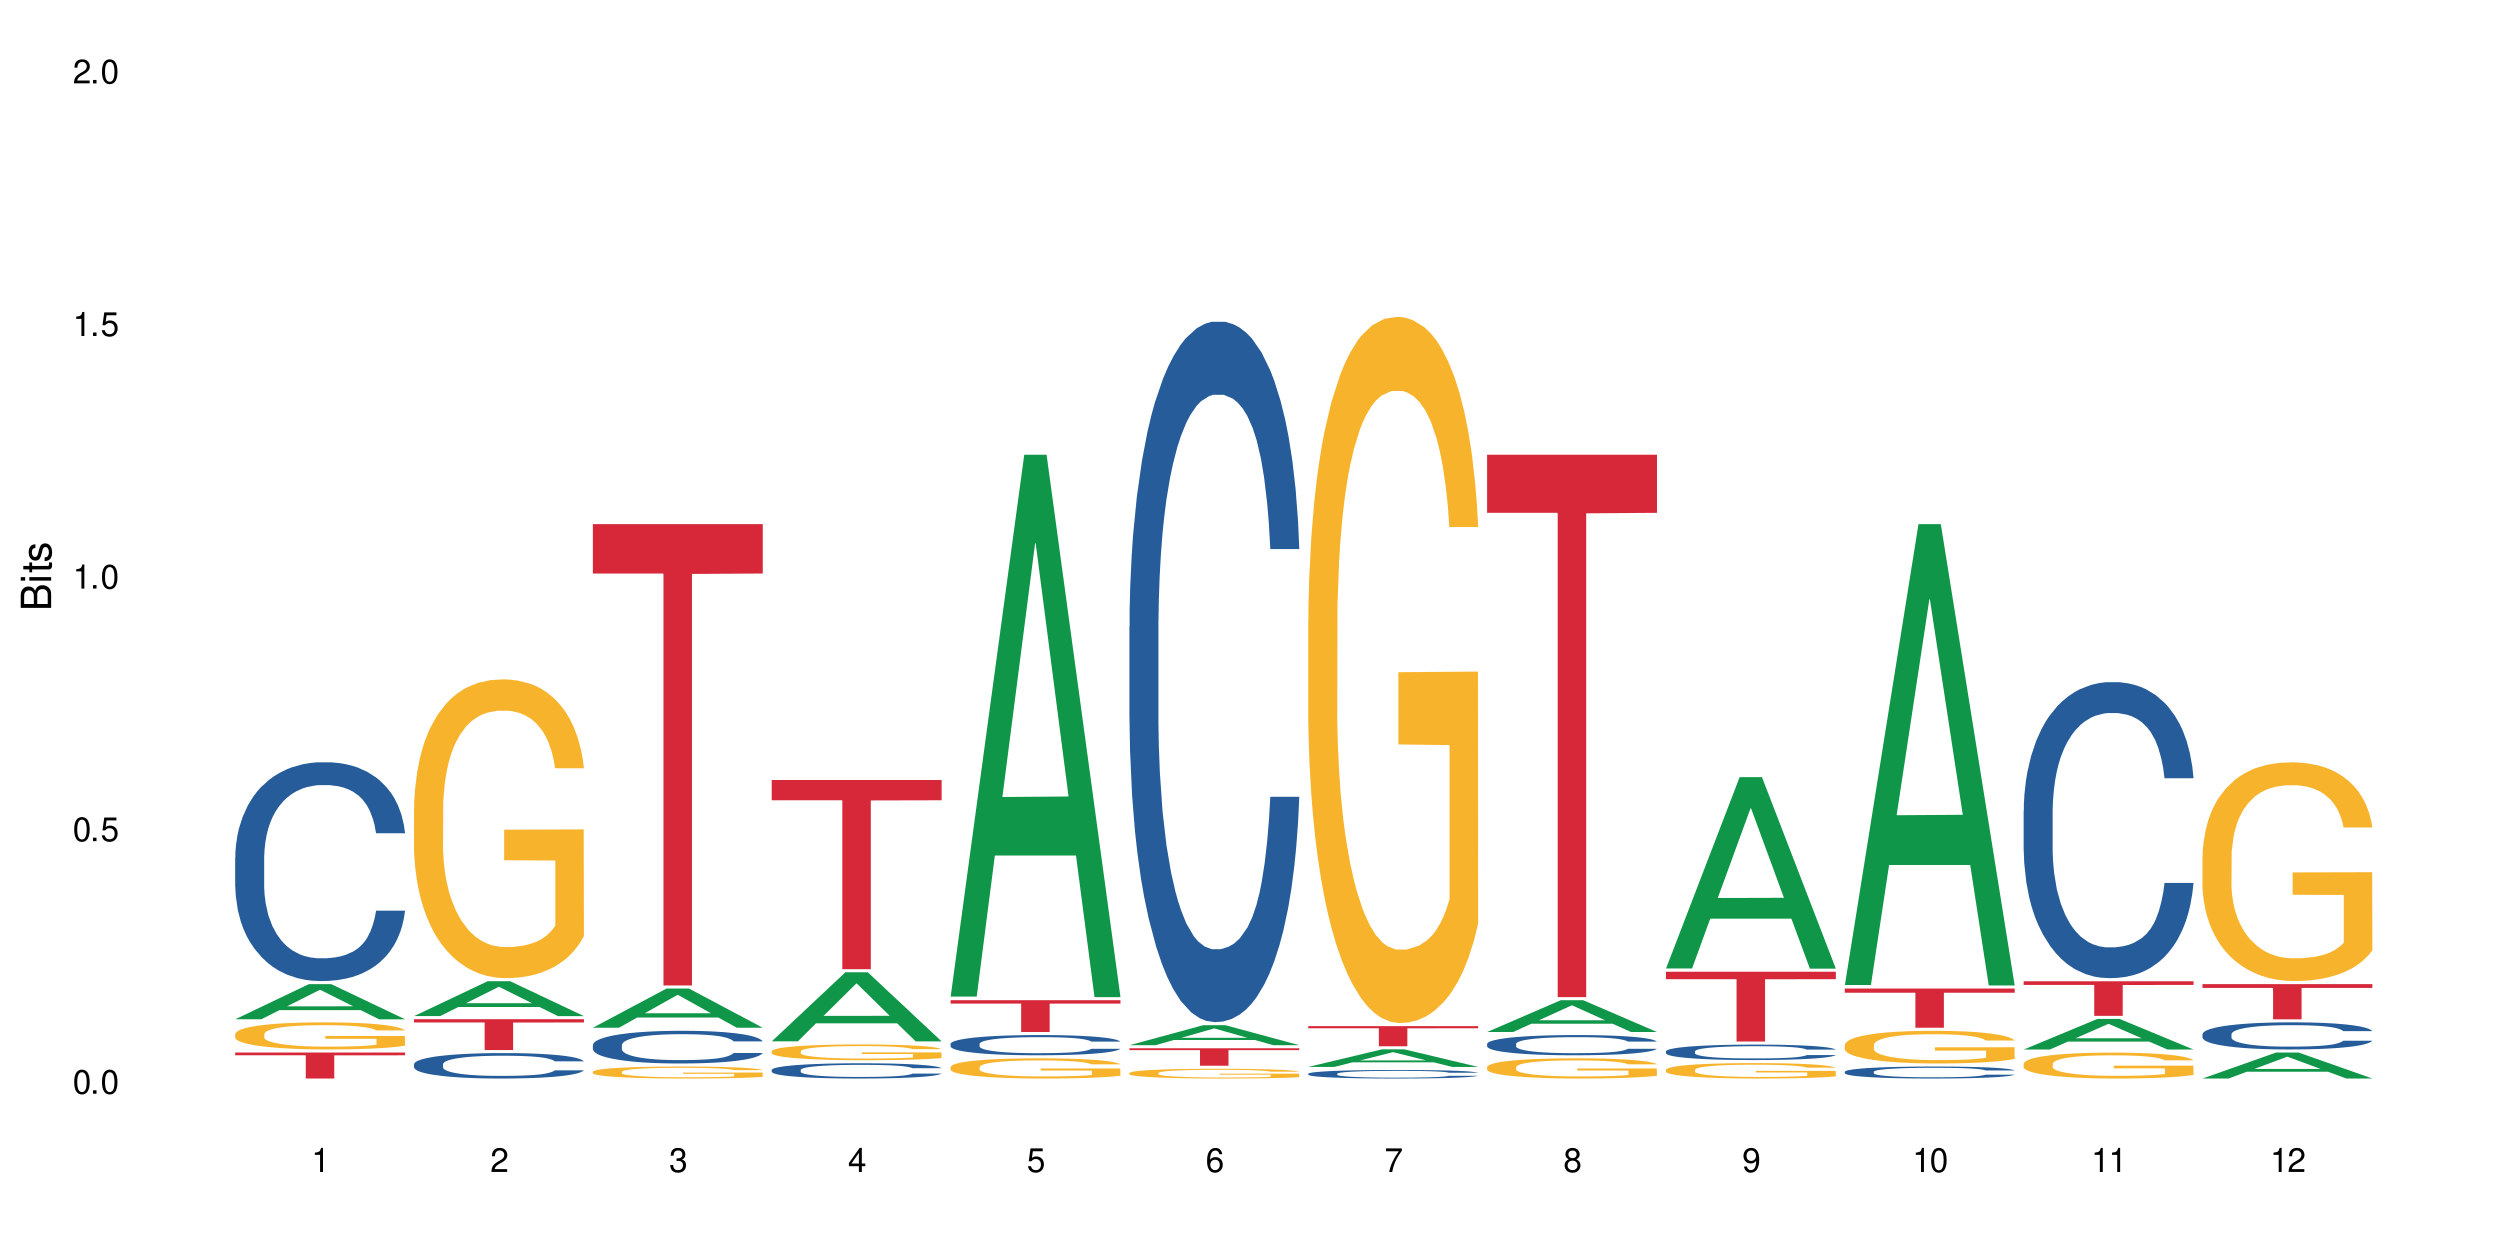 <?xml version="1.0" encoding="UTF-8"?>
<svg xmlns="http://www.w3.org/2000/svg" xmlns:xlink="http://www.w3.org/1999/xlink" width="720" height="360" viewBox="0 0 720 360">
<defs>
<g>
<g id="glyph-0-0">
</g>
<g id="glyph-0-1">
<path d="M 2.641 -6.938 C 2 -6.938 1.422 -6.656 1.078 -6.172 C 0.641 -5.562 0.406 -4.641 0.406 -3.359 C 0.406 -1.016 1.188 0.219 2.641 0.219 C 4.078 0.219 4.859 -1.016 4.859 -3.297 C 4.859 -4.641 4.656 -5.547 4.203 -6.172 C 3.844 -6.656 3.281 -6.938 2.641 -6.938 Z M 2.641 -6.188 C 3.547 -6.188 4 -5.25 4 -3.375 C 4 -1.406 3.562 -0.484 2.625 -0.484 C 1.734 -0.484 1.281 -1.438 1.281 -3.344 C 1.281 -5.25 1.734 -6.188 2.641 -6.188 Z M 2.641 -6.188 "/>
</g>
<g id="glyph-0-2">
<path d="M 1.828 -1 L 0.828 -1 L 0.828 0 L 1.828 0 Z M 1.828 -1 "/>
</g>
<g id="glyph-0-3">
<path d="M 4.562 -6.797 L 1.062 -6.797 L 0.547 -3.094 L 1.328 -3.094 C 1.719 -3.562 2.047 -3.734 2.578 -3.734 C 3.484 -3.734 4.062 -3.109 4.062 -2.094 C 4.062 -1.125 3.484 -0.531 2.578 -0.531 C 1.828 -0.531 1.375 -0.906 1.188 -1.672 L 0.328 -1.672 C 0.453 -1.109 0.547 -0.844 0.75 -0.594 C 1.125 -0.078 1.828 0.219 2.594 0.219 C 3.969 0.219 4.922 -0.781 4.922 -2.219 C 4.922 -3.562 4.031 -4.484 2.719 -4.484 C 2.25 -4.484 1.859 -4.359 1.469 -4.062 L 1.734 -5.969 L 4.562 -5.969 Z M 4.562 -6.797 "/>
</g>
<g id="glyph-0-4">
<path d="M 2.484 -4.938 L 2.484 0 L 3.328 0 L 3.328 -6.938 L 2.766 -6.938 C 2.469 -5.875 2.281 -5.734 0.984 -5.562 L 0.984 -4.938 Z M 2.484 -4.938 "/>
</g>
<g id="glyph-0-5">
<path d="M 4.859 -0.828 L 1.281 -0.828 C 1.359 -1.406 1.672 -1.781 2.5 -2.281 L 3.469 -2.828 C 4.406 -3.344 4.906 -4.062 4.906 -4.906 C 4.906 -5.484 4.672 -6.031 4.266 -6.406 C 3.859 -6.766 3.375 -6.938 2.719 -6.938 C 1.859 -6.938 1.219 -6.625 0.844 -6.031 C 0.609 -5.672 0.5 -5.234 0.484 -4.531 L 1.328 -4.531 C 1.359 -5.016 1.406 -5.281 1.531 -5.516 C 1.75 -5.938 2.188 -6.203 2.703 -6.203 C 3.469 -6.203 4.031 -5.641 4.031 -4.891 C 4.031 -4.344 3.719 -3.859 3.125 -3.516 L 2.234 -3 C 0.812 -2.172 0.406 -1.531 0.328 -0.016 L 4.859 -0.016 Z M 4.859 -0.828 "/>
</g>
<g id="glyph-0-6">
<path d="M 2.125 -3.188 L 2.578 -3.188 C 3.5 -3.188 3.984 -2.766 3.984 -1.922 C 3.984 -1.062 3.469 -0.531 2.594 -0.531 C 1.656 -0.531 1.203 -1 1.156 -2.016 L 0.312 -2.016 C 0.344 -1.453 0.438 -1.094 0.609 -0.781 C 0.953 -0.109 1.625 0.219 2.547 0.219 C 3.953 0.219 4.859 -0.625 4.859 -1.938 C 4.859 -2.828 4.516 -3.297 3.703 -3.594 C 4.344 -3.844 4.656 -4.328 4.656 -5.031 C 4.656 -6.219 3.875 -6.938 2.578 -6.938 C 1.203 -6.938 0.484 -6.172 0.453 -4.703 L 1.297 -4.703 C 1.312 -5.125 1.344 -5.359 1.453 -5.578 C 1.641 -5.969 2.062 -6.203 2.594 -6.203 C 3.344 -6.203 3.797 -5.75 3.797 -5 C 3.797 -4.516 3.609 -4.219 3.25 -4.047 C 3.016 -3.953 2.703 -3.922 2.125 -3.906 Z M 2.125 -3.188 "/>
</g>
<g id="glyph-0-7">
<path d="M 3.141 -1.672 L 3.141 0 L 3.984 0 L 3.984 -1.672 L 4.984 -1.672 L 4.984 -2.438 L 3.984 -2.438 L 3.984 -6.938 L 3.359 -6.938 L 0.266 -2.578 L 0.266 -1.672 Z M 3.141 -2.438 L 1 -2.438 L 3.141 -5.5 Z M 3.141 -2.438 "/>
</g>
<g id="glyph-0-8">
<path d="M 4.781 -5.125 C 4.609 -6.266 3.891 -6.938 2.844 -6.938 C 2.094 -6.938 1.422 -6.578 1.031 -5.953 C 0.594 -5.266 0.406 -4.422 0.406 -3.172 C 0.406 -2 0.578 -1.25 0.984 -0.641 C 1.359 -0.078 1.953 0.219 2.703 0.219 C 3.984 0.219 4.922 -0.75 4.922 -2.094 C 4.922 -3.375 4.062 -4.281 2.844 -4.281 C 2.172 -4.281 1.641 -4.031 1.281 -3.516 C 1.281 -5.234 1.828 -6.188 2.797 -6.188 C 3.391 -6.188 3.797 -5.797 3.938 -5.125 Z M 2.734 -3.531 C 3.547 -3.531 4.062 -2.953 4.062 -2.031 C 4.062 -1.156 3.484 -0.531 2.703 -0.531 C 1.922 -0.531 1.328 -1.188 1.328 -2.078 C 1.328 -2.938 1.906 -3.531 2.734 -3.531 Z M 2.734 -3.531 "/>
</g>
<g id="glyph-0-9">
<path d="M 4.984 -6.797 L 0.438 -6.797 L 0.438 -5.969 L 4.109 -5.969 C 2.5 -3.656 1.828 -2.234 1.328 0 L 2.219 0 C 2.594 -2.172 3.453 -4.047 4.984 -6.094 Z M 4.984 -6.797 "/>
</g>
<g id="glyph-0-10">
<path d="M 3.75 -3.656 C 4.469 -4.094 4.688 -4.438 4.688 -5.078 C 4.688 -6.172 3.844 -6.938 2.641 -6.938 C 1.438 -6.938 0.594 -6.172 0.594 -5.094 C 0.594 -4.438 0.812 -4.094 1.516 -3.656 C 0.734 -3.266 0.359 -2.703 0.359 -1.922 C 0.359 -0.656 1.281 0.219 2.641 0.219 C 3.984 0.219 4.922 -0.656 4.922 -1.922 C 4.922 -2.703 4.531 -3.266 3.75 -3.656 Z M 2.641 -6.188 C 3.359 -6.188 3.812 -5.75 3.812 -5.062 C 3.812 -4.406 3.344 -3.984 2.641 -3.984 C 1.922 -3.984 1.453 -4.406 1.453 -5.078 C 1.453 -5.75 1.922 -6.188 2.641 -6.188 Z M 2.641 -3.266 C 3.484 -3.266 4.062 -2.719 4.062 -1.906 C 4.062 -1.078 3.484 -0.531 2.625 -0.531 C 1.797 -0.531 1.219 -1.094 1.219 -1.906 C 1.219 -2.719 1.781 -3.266 2.641 -3.266 Z M 2.641 -3.266 "/>
</g>
<g id="glyph-0-11">
<path d="M 0.516 -1.578 C 0.672 -0.453 1.406 0.219 2.438 0.219 C 3.188 0.219 3.859 -0.141 4.266 -0.766 C 4.688 -1.453 4.891 -2.297 4.891 -3.547 C 4.891 -4.719 4.703 -5.453 4.312 -6.078 C 3.938 -6.641 3.344 -6.938 2.594 -6.938 C 1.297 -6.938 0.359 -5.969 0.359 -4.625 C 0.359 -3.344 1.234 -2.453 2.453 -2.453 C 3.094 -2.453 3.578 -2.672 4.016 -3.203 C 4 -1.484 3.469 -0.531 2.5 -0.531 C 1.906 -0.531 1.484 -0.906 1.359 -1.578 Z M 2.578 -6.203 C 3.375 -6.203 3.969 -5.531 3.969 -4.641 C 3.969 -3.797 3.391 -3.188 2.547 -3.188 C 1.734 -3.188 1.234 -3.766 1.234 -4.688 C 1.234 -5.562 1.797 -6.203 2.578 -6.203 Z M 2.578 -6.203 "/>
</g>
<g id="glyph-1-0">
</g>
<g id="glyph-1-1">
<path d="M 0 -0.953 L 0 -4.891 C 0 -5.719 -0.234 -6.344 -0.734 -6.797 C -1.188 -7.234 -1.812 -7.469 -2.5 -7.469 C -3.547 -7.469 -4.188 -7 -4.625 -5.875 C -4.984 -6.688 -5.625 -7.094 -6.531 -7.094 C -7.172 -7.094 -7.734 -6.859 -8.141 -6.391 C -8.562 -5.922 -8.75 -5.344 -8.75 -4.5 L -8.75 -0.953 Z M -4.984 -2.062 L -7.766 -2.062 L -7.766 -4.219 C -7.766 -4.844 -7.688 -5.203 -7.453 -5.5 C -7.219 -5.812 -6.859 -5.969 -6.375 -5.969 C -5.891 -5.969 -5.531 -5.812 -5.297 -5.5 C -5.062 -5.203 -4.984 -4.844 -4.984 -4.219 Z M -0.984 -2.062 L -4 -2.062 L -4 -4.781 C -4 -5.766 -3.438 -6.359 -2.484 -6.359 C -1.547 -6.359 -0.984 -5.766 -0.984 -4.781 Z M -0.984 -2.062 "/>
</g>
<g id="glyph-1-2">
<path d="M -6.281 -1.797 L -6.281 -0.797 L 0 -0.797 L 0 -1.797 Z M -8.75 -1.797 L -8.75 -0.797 L -7.484 -0.797 L -7.484 -1.797 Z M -8.75 -1.797 "/>
</g>
<g id="glyph-1-3">
<path d="M -6.281 -3.047 L -6.281 -2.016 L -8.016 -2.016 L -8.016 -1.016 L -6.281 -1.016 L -6.281 -0.172 L -5.469 -0.172 L -5.469 -1.016 L -0.719 -1.016 C -0.078 -1.016 0.281 -1.453 0.281 -2.234 C 0.281 -2.5 0.25 -2.719 0.188 -3.047 L -0.641 -3.047 C -0.609 -2.906 -0.594 -2.766 -0.594 -2.562 C -0.594 -2.141 -0.719 -2.016 -1.156 -2.016 L -5.469 -2.016 L -5.469 -3.047 Z M -6.281 -3.047 "/>
</g>
<g id="glyph-1-4">
<path d="M -4.531 -5.25 C -5.766 -5.25 -6.469 -4.422 -6.469 -2.969 C -6.469 -1.516 -5.719 -0.562 -4.547 -0.562 C -3.562 -0.562 -3.094 -1.062 -2.734 -2.562 L -2.516 -3.484 C -2.344 -4.188 -2.094 -4.469 -1.641 -4.469 C -1.047 -4.469 -0.641 -3.875 -0.641 -3 C -0.641 -2.453 -0.797 -2 -1.062 -1.75 C -1.25 -1.594 -1.422 -1.531 -1.875 -1.469 L -1.875 -0.406 C -0.422 -0.453 0.281 -1.266 0.281 -2.922 C 0.281 -4.5 -0.5 -5.516 -1.719 -5.516 C -2.656 -5.516 -3.172 -4.984 -3.469 -3.734 L -3.703 -2.766 C -3.891 -1.953 -4.156 -1.609 -4.594 -1.609 C -5.188 -1.609 -5.547 -2.125 -5.547 -2.938 C -5.547 -3.75 -5.203 -4.172 -4.531 -4.203 Z M -4.531 -5.25 "/>
</g>
</g>
</defs>
<rect x="-72" y="-36" width="864" height="432" fill="rgb(100%, 100%, 100%)" fill-opacity="1"/>
<path fill-rule="nonzero" fill="rgb(6.275%, 58.824%, 28.235%)" fill-opacity="1" d="M 67.73 293.551 L 67.785 293.539 L 88.957 283.43 L 95.387 283.43 L 116.664 293.559 L 109.188 293.559 L 103.855 290.914 L 80.488 290.914 L 75.258 293.551 L 67.73 293.551 L 82.734 289.82 L 101.711 289.812 L 92.25 285.086 L 92.145 285.074 L 92.039 285.105 L 82.684 289.812 L 82.734 289.82 Z M 67.73 293.551 "/>
<path fill-rule="nonzero" fill="rgb(14.51%, 36.078%, 60%)" fill-opacity="1" d="M 67.73 246.957 L 67.789 246.902 L 67.789 245.52 L 67.969 243.328 L 68.387 240.566 L 68.805 238.664 L 69.879 235.266 L 71.371 231.984 L 72.922 229.449 L 74.055 227.953 L 75.07 226.801 L 77.398 224.672 L 78.891 223.574 L 80.5 222.598 L 82.469 221.617 L 83.902 221.043 L 87.125 220.121 L 89.512 219.719 L 91.363 219.543 L 95.359 219.543 L 97.746 219.773 L 99.477 220.062 L 101.387 220.523 L 102.996 221.043 L 105.801 222.309 L 108.309 223.922 L 109.441 224.844 L 111.234 226.629 L 112.605 228.355 L 113.559 229.852 L 114.633 231.984 L 115.59 234.574 L 116.305 237.512 L 116.664 239.988 L 108.309 239.988 L 107.891 237.688 L 107.414 235.902 L 106.52 233.539 L 105.625 231.871 L 104.371 230.199 L 103.238 229.105 L 101.684 228.012 L 100.312 227.32 L 98.879 226.801 L 97.508 226.457 L 94.883 226.109 L 91.84 226.109 L 90.707 226.227 L 88.379 226.688 L 87.125 227.09 L 85.336 227.895 L 84.082 228.645 L 82.59 229.797 L 81.574 230.773 L 80.32 232.273 L 79.426 233.598 L 78.414 235.496 L 77.816 236.938 L 77.277 238.551 L 76.801 240.449 L 76.441 242.465 L 76.203 244.598 L 76.086 246.672 L 76.086 255.598 L 76.203 257.668 L 76.504 260.09 L 77.277 263.602 L 78.414 266.652 L 79.727 269.074 L 80.977 270.801 L 81.695 271.605 L 82.648 272.527 L 84.141 273.68 L 86.289 274.832 L 87.543 275.293 L 89.453 275.754 L 91.422 275.984 L 94.047 275.984 L 96.375 275.754 L 97.926 275.465 L 99.535 275.004 L 101.746 274.027 L 103.117 273.105 L 104.312 272.012 L 105.207 270.914 L 105.801 269.996 L 106.699 268.211 L 107.414 266.25 L 107.949 264.234 L 108.309 262.277 L 116.664 262.277 L 116.305 264.582 L 115.77 266.828 L 115.23 268.496 L 114.395 270.512 L 113.441 272.297 L 112.066 274.312 L 110.934 275.637 L 109.441 277.078 L 108.07 278.172 L 106.578 279.152 L 104.371 280.305 L 102.938 280.879 L 101.387 281.398 L 99.535 281.859 L 97.211 282.262 L 94.703 282.492 L 92.375 282.551 L 89.871 282.434 L 88.02 282.203 L 85.574 281.684 L 82.531 280.648 L 80.32 279.555 L 78.59 278.461 L 77.102 277.309 L 75.43 275.754 L 73.281 273.219 L 71.969 271.262 L 71.074 269.648 L 70.059 267.402 L 69.344 265.387 L 68.508 262.16 L 67.91 258.074 L 67.73 254.906 Z M 67.73 246.957 "/>
<path fill-rule="nonzero" fill="rgb(96.863%, 70.196%, 16.863%)" fill-opacity="1" d="M 67.73 297.781 L 67.789 297.773 L 67.789 297.633 L 68.031 297.312 L 68.625 296.871 L 69.402 296.508 L 70.238 296.223 L 70.773 296.07 L 71.668 295.859 L 72.445 295.699 L 74.414 295.379 L 76.922 295.082 L 78.293 294.953 L 79.844 294.832 L 82.051 294.695 L 83.066 294.645 L 86.172 294.531 L 89.691 294.461 L 93.57 294.441 L 95.359 294.445 L 97.805 294.477 L 101.148 294.555 L 103.059 294.625 L 104.551 294.695 L 106.102 294.789 L 108.012 294.93 L 109.801 295.102 L 111.234 295.273 L 112.664 295.488 L 113.859 295.715 L 114.871 295.965 L 115.77 296.262 L 116.305 296.512 L 116.664 296.762 L 108.367 296.762 L 107.891 296.512 L 107.355 296.32 L 106.461 296.086 L 105.562 295.914 L 104.668 295.777 L 102.996 295.594 L 101.566 295.48 L 99.777 295.379 L 98.047 295.316 L 96.074 295.273 L 94.883 295.258 L 91.719 295.258 L 88.855 295.309 L 87.184 295.367 L 85.992 295.422 L 84.32 295.531 L 83.305 295.617 L 82.707 295.672 L 80.918 295.895 L 79.727 296.094 L 79.07 296.227 L 78.234 296.441 L 77.637 296.633 L 76.98 296.918 L 76.621 297.133 L 76.145 297.617 L 76.086 298.898 L 76.266 299.172 L 76.621 299.465 L 77.102 299.719 L 77.816 299.992 L 78.531 300.195 L 79.785 300.477 L 80.859 300.66 L 81.695 300.781 L 83.305 300.973 L 83.961 301.039 L 85.512 301.168 L 87.125 301.266 L 89.094 301.352 L 90.586 301.395 L 92.973 301.43 L 96.016 301.43 L 99.598 301.387 L 101.863 301.328 L 103.414 301.273 L 104.43 301.223 L 105.684 301.145 L 106.578 301.074 L 107.414 300.996 L 108.43 300.875 L 108.43 299.172 L 93.688 299.164 L 93.688 298.367 L 116.602 298.359 L 116.664 301.145 L 115.41 301.336 L 113.859 301.523 L 112.367 301.664 L 110.816 301.785 L 108.605 301.922 L 106.816 302.008 L 104.07 302.105 L 101.566 302.172 L 98.941 302.215 L 96.613 302.234 L 93.867 302.242 L 91.422 302.227 L 88.797 302.184 L 86.707 302.129 L 84.797 302.059 L 82.887 301.965 L 80.5 301.816 L 78.949 301.691 L 77.34 301.543 L 75.727 301.367 L 74.297 301.172 L 73.34 301.023 L 72.387 300.852 L 71.371 300.641 L 70.418 300.395 L 69.699 300.176 L 69.043 299.926 L 68.566 299.691 L 68.09 299.371 L 67.852 299.113 L 67.73 298.895 Z M 67.73 297.781 "/>
<path fill-rule="nonzero" fill="rgb(83.922%, 15.686%, 22.353%)" fill-opacity="1" d="M 67.73 303.121 L 116.664 303.121 L 116.664 303.926 L 96.27 303.934 L 96.27 310.617 L 88.066 310.617 L 88.066 303.938 L 87.945 303.926 L 67.73 303.926 Z M 67.73 303.121 "/>
<path fill-rule="nonzero" fill="rgb(6.275%, 58.824%, 28.235%)" fill-opacity="1" d="M 119.238 292.633 L 119.289 292.625 L 140.465 282.582 L 146.895 282.582 L 168.172 292.641 L 160.695 292.641 L 155.363 290.016 L 131.996 290.016 L 126.766 292.633 L 119.238 292.633 L 134.242 288.93 L 153.219 288.922 L 143.758 284.227 L 143.652 284.219 L 143.547 284.246 L 134.191 288.922 L 134.242 288.93 Z M 119.238 292.633 "/>
<path fill-rule="nonzero" fill="rgb(14.51%, 36.078%, 60%)" fill-opacity="1" d="M 119.238 306.477 L 119.297 306.473 L 119.297 306.312 L 119.477 306.055 L 119.895 305.734 L 120.312 305.516 L 121.387 305.117 L 122.879 304.738 L 124.43 304.441 L 125.562 304.27 L 126.578 304.137 L 128.906 303.887 L 130.398 303.762 L 132.008 303.645 L 133.977 303.531 L 135.41 303.465 L 138.633 303.359 L 141.02 303.312 L 142.871 303.293 L 146.867 303.293 L 149.254 303.316 L 150.984 303.352 L 152.895 303.406 L 154.504 303.465 L 157.309 303.613 L 159.816 303.801 L 160.949 303.906 L 162.742 304.113 L 164.113 304.316 L 165.066 304.488 L 166.141 304.738 L 167.098 305.039 L 167.812 305.379 L 168.172 305.668 L 159.816 305.668 L 159.398 305.398 L 158.922 305.191 L 158.027 304.918 L 157.133 304.723 L 155.879 304.531 L 154.746 304.402 L 153.191 304.277 L 151.82 304.195 L 150.387 304.137 L 149.016 304.094 L 146.391 304.055 L 143.348 304.055 L 142.211 304.066 L 139.887 304.121 L 138.633 304.168 L 136.844 304.262 L 135.59 304.348 L 134.098 304.484 L 133.082 304.598 L 131.828 304.77 L 130.934 304.926 L 129.922 305.145 L 129.324 305.312 L 128.785 305.5 L 128.309 305.723 L 127.949 305.957 L 127.711 306.203 L 127.594 306.445 L 127.594 307.48 L 127.711 307.723 L 128.012 308.004 L 128.785 308.414 L 129.922 308.77 L 131.234 309.047 L 132.484 309.25 L 133.203 309.344 L 134.156 309.449 L 135.648 309.586 L 137.797 309.719 L 139.051 309.773 L 140.961 309.824 L 142.93 309.852 L 145.555 309.852 L 147.883 309.824 L 149.434 309.793 L 151.043 309.738 L 153.254 309.625 L 154.625 309.516 L 155.816 309.391 L 156.715 309.262 L 157.309 309.156 L 158.207 308.949 L 158.922 308.723 L 159.457 308.488 L 159.816 308.258 L 168.172 308.258 L 167.812 308.527 L 167.277 308.789 L 166.738 308.98 L 165.902 309.215 L 164.949 309.422 L 163.574 309.656 L 162.441 309.812 L 160.949 309.98 L 159.578 310.105 L 158.086 310.219 L 155.879 310.355 L 154.445 310.422 L 152.895 310.48 L 151.043 310.535 L 148.719 310.582 L 146.211 310.609 L 143.883 310.617 L 141.379 310.602 L 139.527 310.574 L 137.082 310.516 L 134.039 310.395 L 131.828 310.266 L 130.098 310.141 L 128.605 310.008 L 126.938 309.824 L 124.789 309.531 L 123.477 309.305 L 122.582 309.117 L 121.566 308.855 L 120.852 308.621 L 120.016 308.246 L 119.418 307.77 L 119.238 307.402 Z M 119.238 306.477 "/>
<path fill-rule="nonzero" fill="rgb(96.863%, 70.196%, 16.863%)" fill-opacity="1" d="M 119.238 232.508 L 119.297 232.43 L 119.297 230.855 L 119.535 227.32 L 120.133 222.449 L 120.91 218.441 L 121.746 215.297 L 122.281 213.645 L 123.176 211.289 L 123.953 209.559 L 125.922 206.023 L 128.43 202.723 L 129.801 201.309 L 131.352 199.973 L 133.559 198.48 L 134.574 197.93 L 137.676 196.672 L 141.199 195.887 L 145.078 195.648 L 146.867 195.73 L 149.312 196.043 L 152.656 196.906 L 154.566 197.691 L 156.059 198.48 L 157.609 199.5 L 159.52 201.074 L 161.309 202.957 L 162.742 204.844 L 164.172 207.203 L 165.367 209.719 L 166.379 212.469 L 167.277 215.77 L 167.812 218.52 L 168.172 221.27 L 159.875 221.27 L 159.398 218.52 L 158.863 216.398 L 157.965 213.805 L 157.07 211.918 L 156.176 210.426 L 154.504 208.383 L 153.074 207.125 L 151.281 206.023 L 149.551 205.316 L 147.582 204.844 L 146.391 204.688 L 143.227 204.688 L 140.363 205.238 L 138.691 205.867 L 137.5 206.496 L 135.828 207.672 L 134.812 208.617 L 134.215 209.246 L 132.426 211.684 L 131.234 213.883 L 130.578 215.375 L 129.742 217.734 L 129.145 219.855 L 128.488 223 L 128.129 225.355 L 127.652 230.699 L 127.594 244.844 L 127.773 247.832 L 128.129 251.055 L 128.605 253.883 L 129.324 256.871 L 130.039 259.148 L 131.293 262.215 L 132.367 264.258 L 133.203 265.594 L 134.812 267.715 L 135.469 268.422 L 137.02 269.836 L 138.633 270.938 L 140.602 271.879 L 142.094 272.352 L 144.48 272.742 L 147.523 272.742 L 151.105 272.273 L 153.371 271.645 L 154.922 271.016 L 155.938 270.465 L 157.191 269.602 L 158.086 268.812 L 158.922 267.949 L 159.938 266.613 L 159.938 247.832 L 145.195 247.754 L 145.195 238.953 L 168.109 238.871 L 168.172 269.602 L 166.918 271.723 L 165.367 273.766 L 163.875 275.336 L 162.324 276.672 L 160.113 278.168 L 158.324 279.109 L 155.578 280.211 L 153.074 280.918 L 150.449 281.387 L 148.121 281.625 L 145.375 281.703 L 142.93 281.547 L 140.305 281.074 L 138.215 280.445 L 136.305 279.66 L 134.395 278.637 L 132.008 276.988 L 130.457 275.652 L 128.848 274 L 127.234 272.035 L 125.801 269.914 L 124.848 268.266 L 123.895 266.379 L 122.879 264.02 L 121.926 261.348 L 121.207 258.914 L 120.551 256.16 L 120.074 253.57 L 119.598 250.031 L 119.359 247.203 L 119.238 244.766 Z M 119.238 232.508 "/>
<path fill-rule="nonzero" fill="rgb(83.922%, 15.686%, 22.353%)" fill-opacity="1" d="M 119.238 293.523 L 168.172 293.523 L 168.172 294.477 L 147.777 294.484 L 147.777 302.41 L 139.574 302.41 L 139.574 294.492 L 139.453 294.477 L 119.238 294.477 Z M 119.238 293.523 "/>
<path fill-rule="nonzero" fill="rgb(6.275%, 58.824%, 28.235%)" fill-opacity="1" d="M 170.746 295.984 L 170.797 295.973 L 191.973 284.691 L 198.402 284.691 L 219.68 295.996 L 212.203 295.996 L 206.871 293.047 L 183.504 293.047 L 178.273 295.984 L 170.746 295.984 L 185.75 291.824 L 204.727 291.812 L 195.266 286.539 L 195.16 286.527 L 195.055 286.562 L 185.699 291.812 L 185.75 291.824 Z M 170.746 295.984 "/>
<path fill-rule="nonzero" fill="rgb(14.51%, 36.078%, 60%)" fill-opacity="1" d="M 170.746 300.969 L 170.805 300.961 L 170.805 300.754 L 170.984 300.426 L 171.402 300.016 L 171.82 299.73 L 172.895 299.223 L 174.387 298.734 L 175.938 298.355 L 177.07 298.133 L 178.086 297.961 L 180.414 297.641 L 181.906 297.477 L 183.516 297.332 L 185.484 297.188 L 186.918 297.102 L 190.141 296.961 L 192.527 296.902 L 194.375 296.875 L 198.375 296.875 L 200.762 296.91 L 202.492 296.953 L 204.402 297.023 L 206.012 297.102 L 208.816 297.289 L 211.324 297.531 L 212.457 297.668 L 214.25 297.934 L 215.621 298.191 L 216.574 298.414 L 217.648 298.734 L 218.605 299.121 L 219.32 299.559 L 219.68 299.93 L 211.324 299.93 L 210.906 299.586 L 210.43 299.32 L 209.535 298.965 L 208.641 298.715 L 207.387 298.469 L 206.25 298.305 L 204.699 298.141 L 203.328 298.039 L 201.895 297.961 L 200.523 297.91 L 197.898 297.855 L 194.855 297.855 L 193.719 297.875 L 191.395 297.941 L 190.141 298.004 L 188.352 298.125 L 187.098 298.234 L 185.605 298.406 L 184.59 298.555 L 183.336 298.777 L 182.441 298.973 L 181.426 299.258 L 180.832 299.473 L 180.293 299.715 L 179.816 299.996 L 179.457 300.297 L 179.219 300.617 L 179.102 300.926 L 179.102 302.258 L 179.219 302.57 L 179.52 302.93 L 180.293 303.453 L 181.426 303.91 L 182.742 304.27 L 183.992 304.531 L 184.711 304.648 L 185.664 304.789 L 187.156 304.961 L 189.305 305.133 L 190.559 305.199 L 192.469 305.27 L 194.438 305.305 L 197.062 305.305 L 199.391 305.27 L 200.941 305.227 L 202.551 305.156 L 204.762 305.012 L 206.133 304.875 L 207.324 304.711 L 208.223 304.547 L 208.816 304.41 L 209.711 304.141 L 210.43 303.852 L 210.965 303.551 L 211.324 303.258 L 219.68 303.258 L 219.32 303.602 L 218.785 303.938 L 218.246 304.184 L 217.41 304.488 L 216.457 304.754 L 215.082 305.055 L 213.949 305.25 L 212.457 305.465 L 211.086 305.629 L 209.594 305.777 L 207.387 305.949 L 205.953 306.035 L 204.402 306.113 L 202.551 306.18 L 200.227 306.242 L 197.719 306.273 L 195.391 306.285 L 192.887 306.266 L 191.035 306.23 L 188.59 306.156 L 185.547 306 L 183.336 305.836 L 181.605 305.672 L 180.113 305.5 L 178.445 305.27 L 176.297 304.891 L 174.984 304.598 L 174.086 304.355 L 173.074 304.023 L 172.355 303.723 L 171.523 303.238 L 170.926 302.629 L 170.746 302.156 Z M 170.746 300.969 "/>
<path fill-rule="nonzero" fill="rgb(96.863%, 70.196%, 16.863%)" fill-opacity="1" d="M 170.746 308.641 L 170.805 308.641 L 170.805 308.578 L 171.043 308.434 L 171.641 308.238 L 172.418 308.078 L 173.254 307.953 L 173.789 307.887 L 174.684 307.793 L 175.461 307.723 L 177.43 307.582 L 179.938 307.449 L 181.309 307.391 L 182.859 307.336 L 185.066 307.277 L 186.082 307.258 L 189.184 307.207 L 192.707 307.176 L 196.586 307.164 L 198.375 307.168 L 200.82 307.18 L 204.164 307.215 L 206.074 307.246 L 207.566 307.277 L 209.117 307.32 L 211.027 307.383 L 212.816 307.457 L 214.25 307.535 L 215.68 307.629 L 216.875 307.73 L 217.887 307.84 L 218.785 307.973 L 219.32 308.082 L 219.68 308.191 L 211.383 308.191 L 210.906 308.082 L 210.371 307.996 L 209.473 307.891 L 208.578 307.816 L 207.684 307.758 L 206.012 307.676 L 204.582 307.625 L 202.789 307.582 L 201.059 307.551 L 199.09 307.535 L 197.898 307.527 L 194.734 307.527 L 191.871 307.551 L 190.199 307.574 L 189.008 307.598 L 187.336 307.648 L 186.32 307.684 L 185.723 307.711 L 183.934 307.809 L 182.742 307.895 L 182.086 307.957 L 181.25 308.051 L 180.652 308.137 L 179.996 308.262 L 179.637 308.355 L 179.16 308.57 L 179.102 309.137 L 179.281 309.258 L 179.637 309.387 L 180.113 309.5 L 180.832 309.621 L 181.547 309.711 L 182.801 309.832 L 183.875 309.914 L 184.711 309.969 L 186.32 310.055 L 186.977 310.082 L 188.527 310.141 L 190.141 310.184 L 192.109 310.223 L 193.602 310.242 L 195.988 310.258 L 199.031 310.258 L 202.613 310.238 L 204.879 310.211 L 206.43 310.188 L 207.445 310.164 L 208.699 310.129 L 209.594 310.098 L 210.43 310.062 L 211.445 310.012 L 211.445 309.258 L 196.703 309.254 L 196.703 308.902 L 219.617 308.898 L 219.68 310.129 L 218.426 310.215 L 216.875 310.297 L 215.383 310.359 L 213.832 310.414 L 211.621 310.473 L 209.832 310.512 L 207.086 310.555 L 204.582 310.582 L 201.957 310.602 L 199.629 310.613 L 196.883 310.617 L 194.438 310.609 L 191.812 310.59 L 189.723 310.566 L 187.812 310.535 L 185.902 310.492 L 183.516 310.426 L 181.965 310.371 L 180.355 310.305 L 178.742 310.227 L 177.309 310.145 L 176.355 310.078 L 175.402 310 L 174.387 309.906 L 173.43 309.801 L 172.715 309.703 L 172.059 309.59 L 171.582 309.488 L 171.105 309.344 L 170.867 309.23 L 170.746 309.133 Z M 170.746 308.641 "/>
<path fill-rule="nonzero" fill="rgb(83.922%, 15.686%, 22.353%)" fill-opacity="1" d="M 170.746 150.949 L 219.68 150.949 L 219.68 165.172 L 199.285 165.293 L 199.285 283.812 L 191.078 283.812 L 191.078 165.418 L 190.961 165.172 L 170.746 165.172 Z M 170.746 150.949 "/>
<path fill-rule="nonzero" fill="rgb(6.275%, 58.824%, 28.235%)" fill-opacity="1" d="M 222.254 299.906 L 222.305 299.887 L 243.48 280.008 L 249.91 280.008 L 271.188 299.922 L 263.711 299.922 L 258.379 294.727 L 235.008 294.727 L 229.781 299.906 L 222.254 299.906 L 237.258 292.574 L 256.234 292.555 L 246.773 283.262 L 246.668 283.242 L 246.562 283.297 L 237.207 292.555 L 237.258 292.574 Z M 222.254 299.906 "/>
<path fill-rule="nonzero" fill="rgb(14.51%, 36.078%, 60%)" fill-opacity="1" d="M 222.254 308.133 L 222.312 308.129 L 222.312 308.035 L 222.492 307.883 L 222.91 307.688 L 223.328 307.555 L 224.402 307.32 L 225.895 307.09 L 227.445 306.914 L 228.578 306.809 L 229.594 306.73 L 231.922 306.582 L 233.414 306.504 L 235.023 306.438 L 236.992 306.367 L 238.426 306.328 L 241.648 306.266 L 244.035 306.234 L 245.883 306.223 L 249.883 306.223 L 252.27 306.238 L 254 306.262 L 255.91 306.293 L 257.52 306.328 L 260.324 306.418 L 262.832 306.527 L 263.965 306.594 L 265.754 306.719 L 267.129 306.836 L 268.082 306.941 L 269.156 307.09 L 270.113 307.27 L 270.828 307.477 L 271.188 307.648 L 262.832 307.648 L 262.414 307.488 L 261.938 307.363 L 261.043 307.199 L 260.145 307.082 L 258.895 306.965 L 257.758 306.891 L 256.207 306.812 L 254.836 306.766 L 253.402 306.73 L 252.031 306.707 L 249.406 306.68 L 246.363 306.68 L 245.227 306.688 L 242.902 306.723 L 241.648 306.75 L 239.855 306.805 L 238.605 306.859 L 237.113 306.938 L 236.098 307.008 L 234.844 307.109 L 233.949 307.203 L 232.934 307.336 L 232.34 307.438 L 231.801 307.547 L 231.324 307.68 L 230.965 307.82 L 230.727 307.969 L 230.609 308.113 L 230.609 308.738 L 230.727 308.883 L 231.027 309.051 L 231.801 309.293 L 232.934 309.508 L 234.25 309.676 L 235.5 309.797 L 236.219 309.852 L 237.172 309.918 L 238.664 309.996 L 240.812 310.078 L 242.066 310.109 L 243.977 310.141 L 245.945 310.156 L 248.57 310.156 L 250.898 310.141 L 252.449 310.121 L 254.059 310.09 L 256.266 310.02 L 257.641 309.957 L 258.832 309.879 L 259.73 309.805 L 260.324 309.738 L 261.219 309.617 L 261.938 309.48 L 262.473 309.34 L 262.832 309.203 L 271.188 309.203 L 270.828 309.363 L 270.289 309.52 L 269.754 309.637 L 268.918 309.777 L 267.965 309.902 L 266.59 310.043 L 265.457 310.133 L 263.965 310.234 L 262.594 310.309 L 261.102 310.379 L 258.895 310.457 L 257.461 310.5 L 255.91 310.535 L 254.059 310.566 L 251.73 310.594 L 249.227 310.609 L 246.898 310.617 L 244.391 310.605 L 242.543 310.59 L 240.098 310.555 L 237.051 310.484 L 234.844 310.406 L 233.113 310.332 L 231.621 310.25 L 229.953 310.141 L 227.805 309.965 L 226.492 309.828 L 225.594 309.715 L 224.582 309.559 L 223.863 309.418 L 223.031 309.195 L 222.434 308.91 L 222.254 308.688 Z M 222.254 308.133 "/>
<path fill-rule="nonzero" fill="rgb(96.863%, 70.196%, 16.863%)" fill-opacity="1" d="M 222.254 302.75 L 222.312 302.746 L 222.312 302.66 L 222.551 302.477 L 223.148 302.219 L 223.926 302.008 L 224.762 301.84 L 225.297 301.754 L 226.191 301.629 L 226.969 301.539 L 228.938 301.352 L 231.445 301.176 L 232.816 301.102 L 234.367 301.031 L 236.574 300.953 L 237.59 300.926 L 240.691 300.859 L 244.215 300.816 L 248.094 300.805 L 249.883 300.809 L 252.328 300.824 L 255.672 300.871 L 257.582 300.914 L 259.07 300.953 L 260.625 301.008 L 262.535 301.09 L 264.324 301.191 L 265.754 301.289 L 267.188 301.414 L 268.383 301.547 L 269.395 301.691 L 270.289 301.867 L 270.828 302.012 L 271.188 302.156 L 262.891 302.156 L 262.414 302.012 L 261.875 301.898 L 260.98 301.762 L 260.086 301.664 L 259.191 301.582 L 257.52 301.477 L 256.09 301.41 L 254.297 301.352 L 252.566 301.312 L 250.598 301.289 L 249.406 301.281 L 246.242 301.281 L 243.379 301.309 L 241.707 301.344 L 240.516 301.375 L 238.844 301.438 L 237.828 301.488 L 237.23 301.523 L 235.441 301.648 L 234.25 301.766 L 233.59 301.844 L 232.758 301.969 L 232.16 302.082 L 231.504 302.246 L 231.145 302.371 L 230.668 302.652 L 230.609 303.398 L 230.785 303.555 L 231.145 303.727 L 231.621 303.875 L 232.34 304.031 L 233.055 304.152 L 234.309 304.316 L 235.383 304.422 L 236.219 304.492 L 237.828 304.605 L 238.484 304.641 L 240.035 304.719 L 241.648 304.773 L 243.617 304.824 L 245.109 304.848 L 247.496 304.871 L 250.539 304.871 L 254.121 304.844 L 256.387 304.812 L 257.938 304.777 L 258.953 304.75 L 260.207 304.703 L 261.102 304.664 L 261.938 304.617 L 262.949 304.547 L 262.949 303.555 L 248.211 303.551 L 248.211 303.09 L 271.125 303.086 L 271.188 304.703 L 269.934 304.816 L 268.383 304.926 L 266.891 305.008 L 265.34 305.078 L 263.129 305.156 L 261.34 305.207 L 258.594 305.266 L 256.09 305.301 L 253.465 305.324 L 251.137 305.34 L 248.391 305.344 L 245.945 305.336 L 243.32 305.309 L 241.23 305.277 L 239.32 305.234 L 237.41 305.18 L 235.023 305.094 L 233.473 305.023 L 231.859 304.938 L 230.25 304.832 L 228.816 304.723 L 227.863 304.633 L 226.91 304.535 L 225.895 304.41 L 224.938 304.27 L 224.223 304.141 L 223.566 303.996 L 223.09 303.859 L 222.613 303.672 L 222.375 303.523 L 222.254 303.395 Z M 222.254 302.75 "/>
<path fill-rule="nonzero" fill="rgb(83.922%, 15.686%, 22.353%)" fill-opacity="1" d="M 222.254 224.645 L 271.188 224.645 L 271.188 230.477 L 250.793 230.527 L 250.793 279.125 L 242.586 279.125 L 242.586 230.578 L 242.469 230.477 L 222.254 230.477 Z M 222.254 224.645 "/>
<path fill-rule="nonzero" fill="rgb(6.275%, 58.824%, 28.235%)" fill-opacity="1" d="M 273.762 287.027 L 273.812 286.883 L 294.984 130.973 L 301.418 130.973 L 322.695 287.176 L 315.219 287.176 L 309.887 246.398 L 286.516 246.398 L 281.289 287.027 L 273.762 287.027 L 288.766 229.535 L 307.742 229.387 L 298.281 156.492 L 298.176 156.344 L 298.07 156.785 L 288.711 229.387 L 288.766 229.535 Z M 273.762 287.027 "/>
<path fill-rule="nonzero" fill="rgb(14.51%, 36.078%, 60%)" fill-opacity="1" d="M 273.762 300.633 L 273.82 300.625 L 273.82 300.5 L 274 300.297 L 274.418 300.043 L 274.836 299.867 L 275.91 299.555 L 277.402 299.25 L 278.953 299.016 L 280.086 298.879 L 281.102 298.77 L 283.43 298.574 L 284.922 298.473 L 286.531 298.383 L 288.5 298.293 L 289.934 298.238 L 293.156 298.156 L 295.543 298.117 L 297.391 298.102 L 301.391 298.102 L 303.777 298.121 L 305.508 298.148 L 307.418 298.191 L 309.027 298.238 L 311.832 298.355 L 314.34 298.504 L 315.473 298.59 L 317.262 298.754 L 318.637 298.914 L 319.59 299.055 L 320.664 299.25 L 321.621 299.488 L 322.336 299.762 L 322.695 299.988 L 314.34 299.988 L 313.922 299.777 L 313.445 299.613 L 312.551 299.395 L 311.652 299.238 L 310.402 299.086 L 309.266 298.984 L 307.715 298.883 L 306.344 298.82 L 304.91 298.77 L 303.539 298.738 L 300.914 298.707 L 297.871 298.707 L 296.734 298.719 L 294.41 298.762 L 293.156 298.797 L 291.363 298.871 L 290.113 298.941 L 288.621 299.047 L 287.605 299.137 L 286.352 299.277 L 285.457 299.398 L 284.441 299.574 L 283.848 299.707 L 283.309 299.855 L 282.832 300.031 L 282.473 300.219 L 282.234 300.414 L 282.117 300.605 L 282.117 301.43 L 282.234 301.621 L 282.535 301.844 L 283.309 302.168 L 284.441 302.449 L 285.754 302.676 L 287.008 302.832 L 287.727 302.906 L 288.68 302.992 L 290.172 303.098 L 292.32 303.207 L 293.574 303.246 L 295.484 303.289 L 297.453 303.312 L 300.078 303.312 L 302.406 303.289 L 303.957 303.266 L 305.566 303.223 L 307.773 303.133 L 309.148 303.047 L 310.34 302.945 L 311.234 302.844 L 311.832 302.758 L 312.727 302.594 L 313.445 302.414 L 313.98 302.227 L 314.34 302.047 L 322.695 302.047 L 322.336 302.258 L 321.797 302.465 L 321.262 302.621 L 320.426 302.809 L 319.473 302.973 L 318.098 303.156 L 316.965 303.281 L 315.473 303.414 L 314.102 303.516 L 312.609 303.605 L 310.402 303.711 L 308.969 303.766 L 307.418 303.812 L 305.566 303.855 L 303.238 303.891 L 300.734 303.914 L 298.406 303.918 L 295.898 303.906 L 294.051 303.887 L 291.605 303.84 L 288.559 303.742 L 286.352 303.641 L 284.621 303.539 L 283.129 303.434 L 281.461 303.289 L 279.312 303.055 L 278 302.875 L 277.102 302.727 L 276.09 302.52 L 275.371 302.332 L 274.535 302.035 L 273.941 301.66 L 273.762 301.367 Z M 273.762 300.633 "/>
<path fill-rule="nonzero" fill="rgb(96.863%, 70.196%, 16.863%)" fill-opacity="1" d="M 273.762 307.289 L 273.82 307.285 L 273.82 307.18 L 274.059 306.941 L 274.656 306.609 L 275.434 306.34 L 276.27 306.125 L 276.805 306.016 L 277.699 305.855 L 278.477 305.738 L 280.445 305.5 L 282.949 305.277 L 284.324 305.18 L 285.875 305.09 L 288.082 304.988 L 289.098 304.953 L 292.199 304.867 L 295.723 304.816 L 299.602 304.801 L 301.391 304.805 L 303.836 304.824 L 307.18 304.883 L 309.09 304.938 L 310.578 304.988 L 312.133 305.059 L 314.039 305.164 L 315.832 305.293 L 317.262 305.422 L 318.695 305.578 L 319.891 305.75 L 320.902 305.938 L 321.797 306.16 L 322.336 306.344 L 322.695 306.531 L 314.398 306.531 L 313.922 306.344 L 313.383 306.203 L 312.488 306.027 L 311.594 305.898 L 310.699 305.797 L 309.027 305.66 L 307.598 305.574 L 305.805 305.5 L 304.074 305.453 L 302.105 305.422 L 300.914 305.41 L 297.75 305.41 L 294.887 305.445 L 293.215 305.488 L 292.02 305.531 L 290.352 305.613 L 289.336 305.676 L 288.738 305.719 L 286.949 305.883 L 285.754 306.031 L 285.098 306.133 L 284.266 306.293 L 283.668 306.434 L 283.012 306.648 L 282.652 306.809 L 282.176 307.168 L 282.117 308.125 L 282.293 308.324 L 282.652 308.543 L 283.129 308.734 L 283.848 308.938 L 284.562 309.09 L 285.816 309.297 L 286.891 309.438 L 287.727 309.527 L 289.336 309.668 L 289.992 309.719 L 291.543 309.812 L 293.156 309.887 L 295.125 309.953 L 296.617 309.984 L 299.004 310.012 L 302.047 310.012 L 305.625 309.977 L 307.895 309.934 L 309.445 309.895 L 310.461 309.855 L 311.715 309.797 L 312.609 309.746 L 313.445 309.688 L 314.457 309.594 L 314.457 308.324 L 299.719 308.32 L 299.719 307.727 L 322.633 307.719 L 322.695 309.797 L 321.441 309.941 L 319.891 310.078 L 318.398 310.184 L 316.844 310.273 L 314.637 310.375 L 312.848 310.441 L 310.102 310.516 L 307.598 310.562 L 304.969 310.594 L 302.645 310.609 L 299.898 310.617 L 297.453 310.605 L 294.824 310.574 L 292.738 310.531 L 290.828 310.477 L 288.918 310.406 L 286.531 310.297 L 284.98 310.207 L 283.367 310.094 L 281.758 309.961 L 280.324 309.82 L 279.371 309.707 L 278.414 309.578 L 277.402 309.422 L 276.445 309.238 L 275.73 309.074 L 275.074 308.891 L 274.598 308.715 L 274.121 308.477 L 273.879 308.285 L 273.762 308.117 Z M 273.762 307.289 "/>
<path fill-rule="nonzero" fill="rgb(83.922%, 15.686%, 22.353%)" fill-opacity="1" d="M 273.762 288.055 L 322.695 288.055 L 322.695 289.035 L 302.301 289.047 L 302.301 297.219 L 294.094 297.219 L 294.094 289.055 L 293.977 289.035 L 273.762 289.035 Z M 273.762 288.055 "/>
<path fill-rule="nonzero" fill="rgb(6.275%, 58.824%, 28.235%)" fill-opacity="1" d="M 325.27 301.016 L 325.32 301.012 L 346.492 295.262 L 352.926 295.262 L 374.199 301.02 L 366.727 301.02 L 361.395 299.52 L 338.023 299.52 L 332.797 301.016 L 325.27 301.016 L 340.273 298.895 L 359.25 298.891 L 349.789 296.203 L 349.684 296.195 L 349.578 296.211 L 340.219 298.891 L 340.273 298.895 Z M 325.27 301.016 "/>
<path fill-rule="nonzero" fill="rgb(14.51%, 36.078%, 60%)" fill-opacity="1" d="M 325.27 180.441 L 325.328 180.258 L 325.328 175.832 L 325.508 168.824 L 325.926 159.977 L 326.344 153.891 L 327.418 143.016 L 328.91 132.504 L 330.461 124.395 L 331.594 119.598 L 332.609 115.914 L 334.938 109.09 L 336.43 105.586 L 338.039 102.453 L 340.008 99.32 L 341.441 97.477 L 344.664 94.527 L 347.051 93.234 L 348.898 92.684 L 352.898 92.684 L 355.285 93.418 L 357.016 94.34 L 358.926 95.816 L 360.535 97.477 L 363.34 101.531 L 365.848 106.695 L 366.98 109.645 L 368.77 115.359 L 370.145 120.891 L 371.098 125.684 L 372.172 132.504 L 373.129 140.801 L 373.844 150.203 L 374.199 158.133 L 365.848 158.133 L 365.43 150.758 L 364.953 145.043 L 364.055 137.484 L 363.16 132.137 L 361.91 126.789 L 360.773 123.285 L 359.223 119.785 L 357.852 117.57 L 356.418 115.914 L 355.047 114.805 L 352.422 113.699 L 349.379 113.699 L 348.242 114.07 L 345.914 115.543 L 344.664 116.832 L 342.871 119.414 L 341.621 121.812 L 340.129 125.5 L 339.113 128.633 L 337.859 133.426 L 336.965 137.668 L 335.949 143.75 L 335.355 148.359 L 334.816 153.523 L 334.34 159.605 L 333.98 166.059 L 333.742 172.883 L 333.625 179.52 L 333.625 208.094 L 333.742 214.734 L 334.039 222.477 L 334.816 233.723 L 335.949 243.496 L 337.262 251.238 L 338.516 256.77 L 339.234 259.352 L 340.188 262.301 L 341.68 265.988 L 343.828 269.676 L 345.082 271.148 L 346.988 272.625 L 348.961 273.363 L 351.586 273.363 L 353.914 272.625 L 355.465 271.703 L 357.074 270.227 L 359.281 267.094 L 360.656 264.145 L 361.848 260.641 L 362.742 257.137 L 363.34 254.188 L 364.234 248.473 L 364.953 242.203 L 365.488 235.75 L 365.848 229.48 L 374.199 229.48 L 373.844 236.855 L 373.305 244.047 L 372.77 249.395 L 371.934 255.848 L 370.98 261.562 L 369.605 268.016 L 368.473 272.254 L 366.98 276.863 L 365.609 280.367 L 364.117 283.5 L 361.91 287.188 L 360.477 289.031 L 358.926 290.691 L 357.074 292.168 L 354.746 293.457 L 352.242 294.195 L 349.914 294.379 L 347.406 294.012 L 345.559 293.273 L 343.109 291.613 L 340.066 288.297 L 337.859 284.793 L 336.129 281.289 L 334.637 277.602 L 332.965 272.625 L 330.82 264.512 L 329.504 258.242 L 328.609 253.082 L 327.598 245.891 L 326.879 239.438 L 326.043 229.113 L 325.449 216.023 L 325.27 205.883 Z M 325.27 180.441 "/>
<path fill-rule="nonzero" fill="rgb(96.863%, 70.196%, 16.863%)" fill-opacity="1" d="M 325.27 309.008 L 325.328 309.008 L 325.328 308.957 L 325.566 308.84 L 326.164 308.68 L 326.941 308.551 L 327.773 308.449 L 328.312 308.395 L 329.207 308.316 L 329.984 308.262 L 331.953 308.145 L 334.457 308.039 L 335.832 307.992 L 337.383 307.949 L 339.59 307.898 L 340.605 307.879 L 343.707 307.84 L 347.23 307.812 L 351.109 307.805 L 352.898 307.809 L 355.344 307.82 L 358.688 307.848 L 360.594 307.875 L 362.086 307.898 L 363.641 307.934 L 365.547 307.984 L 367.34 308.047 L 368.77 308.105 L 370.203 308.184 L 371.395 308.266 L 372.41 308.355 L 373.305 308.465 L 373.844 308.555 L 374.199 308.645 L 365.906 308.645 L 365.43 308.555 L 364.891 308.484 L 363.996 308.398 L 363.102 308.336 L 362.207 308.289 L 360.535 308.223 L 359.105 308.18 L 357.312 308.145 L 355.582 308.121 L 353.613 308.105 L 352.422 308.102 L 349.258 308.102 L 346.395 308.121 L 344.723 308.141 L 343.527 308.16 L 341.859 308.199 L 340.844 308.23 L 340.246 308.25 L 338.457 308.328 L 337.262 308.402 L 336.605 308.449 L 335.77 308.527 L 335.176 308.598 L 334.52 308.699 L 334.16 308.777 L 333.684 308.949 L 333.625 309.414 L 333.801 309.508 L 334.16 309.613 L 334.637 309.707 L 335.355 309.805 L 336.07 309.879 L 337.324 309.98 L 338.398 310.047 L 339.234 310.09 L 340.844 310.16 L 341.5 310.184 L 343.051 310.227 L 344.664 310.266 L 346.633 310.293 L 348.125 310.309 L 350.512 310.324 L 353.555 310.324 L 357.133 310.309 L 359.402 310.285 L 360.953 310.266 L 361.969 310.25 L 363.223 310.219 L 364.117 310.195 L 364.953 310.168 L 365.965 310.121 L 365.965 309.508 L 351.227 309.508 L 351.227 309.219 L 374.141 309.219 L 374.199 310.219 L 372.949 310.289 L 371.395 310.355 L 369.906 310.406 L 368.352 310.449 L 366.145 310.5 L 364.355 310.531 L 361.609 310.566 L 359.105 310.59 L 356.477 310.605 L 354.152 310.613 L 351.406 310.617 L 348.961 310.609 L 346.332 310.594 L 344.246 310.574 L 342.336 310.547 L 340.426 310.516 L 338.039 310.461 L 336.488 310.418 L 334.875 310.363 L 333.266 310.301 L 331.832 310.23 L 330.879 310.176 L 329.922 310.113 L 328.91 310.039 L 327.953 309.949 L 327.238 309.871 L 326.582 309.781 L 326.105 309.695 L 325.625 309.582 L 325.387 309.488 L 325.27 309.41 Z M 325.27 309.008 "/>
<path fill-rule="nonzero" fill="rgb(83.922%, 15.686%, 22.353%)" fill-opacity="1" d="M 325.27 301.902 L 374.199 301.902 L 374.199 302.441 L 353.809 302.445 L 353.809 306.926 L 345.602 306.926 L 345.602 302.449 L 345.484 302.441 L 325.27 302.441 Z M 325.27 301.902 "/>
<path fill-rule="nonzero" fill="rgb(6.275%, 58.824%, 28.235%)" fill-opacity="1" d="M 376.777 307.27 L 376.828 307.262 L 398 302.211 L 404.43 302.211 L 425.707 307.273 L 418.234 307.273 L 412.902 305.953 L 389.531 305.953 L 384.305 307.27 L 376.777 307.27 L 391.781 305.406 L 410.758 305.398 L 401.293 303.039 L 401.191 303.031 L 401.086 303.047 L 391.727 305.398 L 391.781 305.406 Z M 376.777 307.27 "/>
<path fill-rule="nonzero" fill="rgb(14.51%, 36.078%, 60%)" fill-opacity="1" d="M 376.777 309.227 L 376.836 309.223 L 376.836 309.168 L 377.016 309.082 L 377.434 308.977 L 377.852 308.902 L 378.926 308.77 L 380.418 308.641 L 381.969 308.539 L 383.102 308.48 L 384.117 308.438 L 386.445 308.355 L 387.934 308.312 L 389.547 308.273 L 391.516 308.234 L 392.949 308.211 L 396.172 308.176 L 398.559 308.16 L 400.406 308.152 L 404.406 308.152 L 406.793 308.164 L 408.523 308.172 L 410.434 308.191 L 412.043 308.211 L 414.848 308.262 L 417.355 308.324 L 418.488 308.359 L 420.277 308.43 L 421.652 308.496 L 422.605 308.555 L 423.68 308.641 L 424.633 308.742 L 425.352 308.855 L 425.707 308.953 L 417.355 308.953 L 416.938 308.863 L 416.461 308.793 L 415.562 308.699 L 414.668 308.637 L 413.414 308.57 L 412.281 308.527 L 410.73 308.484 L 409.359 308.457 L 407.926 308.438 L 406.555 308.422 L 403.93 308.41 L 400.883 308.41 L 399.75 308.414 L 397.422 308.434 L 396.172 308.449 L 394.379 308.48 L 393.129 308.508 L 391.637 308.555 L 390.621 308.594 L 389.367 308.652 L 388.473 308.703 L 387.457 308.777 L 386.859 308.832 L 386.324 308.895 L 385.848 308.969 L 385.488 309.051 L 385.25 309.133 L 385.129 309.215 L 385.129 309.562 L 385.25 309.645 L 385.547 309.738 L 386.324 309.875 L 387.457 309.996 L 388.77 310.09 L 390.023 310.156 L 390.738 310.188 L 391.695 310.223 L 393.188 310.27 L 395.336 310.312 L 396.59 310.332 L 398.496 310.352 L 400.469 310.359 L 403.094 310.359 L 405.418 310.352 L 406.973 310.34 L 408.582 310.32 L 410.789 310.281 L 412.164 310.246 L 413.355 310.203 L 414.25 310.16 L 414.848 310.125 L 415.742 310.055 L 416.461 309.977 L 416.996 309.898 L 417.355 309.824 L 425.707 309.824 L 425.352 309.914 L 424.812 310 L 424.277 310.066 L 423.441 310.145 L 422.484 310.215 L 421.113 310.293 L 419.98 310.344 L 418.488 310.402 L 417.117 310.445 L 415.625 310.484 L 413.414 310.527 L 411.984 310.551 L 410.434 310.57 L 408.582 310.59 L 406.254 310.605 L 403.75 310.613 L 401.422 310.617 L 398.914 310.609 L 397.066 310.602 L 394.617 310.582 L 391.574 310.543 L 389.367 310.5 L 387.637 310.457 L 386.145 310.41 L 384.473 310.352 L 382.324 310.25 L 381.012 310.176 L 380.117 310.109 L 379.105 310.023 L 378.387 309.945 L 377.551 309.82 L 376.957 309.66 L 376.777 309.535 Z M 376.777 309.227 "/>
<path fill-rule="nonzero" fill="rgb(96.863%, 70.196%, 16.863%)" fill-opacity="1" d="M 376.777 178.363 L 376.836 178.176 L 376.836 174.461 L 377.074 166.105 L 377.672 154.586 L 378.449 145.113 L 379.281 137.684 L 379.82 133.781 L 380.715 128.211 L 381.492 124.125 L 383.461 115.766 L 385.965 107.965 L 387.34 104.621 L 388.891 101.461 L 391.098 97.934 L 392.113 96.633 L 395.215 93.66 L 398.734 91.801 L 402.613 91.246 L 404.406 91.43 L 406.852 92.176 L 410.195 94.219 L 412.102 96.074 L 413.594 97.934 L 415.148 100.348 L 417.055 104.062 L 418.848 108.52 L 420.277 112.977 L 421.711 118.551 L 422.902 124.496 L 423.918 130.996 L 424.812 138.797 L 425.352 145.301 L 425.707 151.801 L 417.414 151.801 L 416.938 145.301 L 416.398 140.285 L 415.504 134.152 L 414.609 129.695 L 413.715 126.168 L 412.043 121.336 L 410.609 118.367 L 408.82 115.766 L 407.09 114.094 L 405.121 112.977 L 403.93 112.605 L 400.766 112.605 L 397.902 113.906 L 396.23 115.395 L 395.035 116.879 L 393.367 119.664 L 392.352 121.895 L 391.754 123.379 L 389.965 129.141 L 388.77 134.34 L 388.113 137.871 L 387.277 143.441 L 386.684 148.457 L 386.027 155.887 L 385.668 161.461 L 385.191 174.09 L 385.129 207.527 L 385.309 214.586 L 385.668 222.199 L 386.145 228.887 L 386.859 235.945 L 387.578 241.332 L 388.832 248.578 L 389.906 253.406 L 390.738 256.566 L 392.352 261.582 L 393.008 263.254 L 394.559 266.598 L 396.172 269.195 L 398.141 271.426 L 399.633 272.539 L 402.02 273.469 L 405.062 273.469 L 408.641 272.355 L 410.91 270.867 L 412.461 269.383 L 413.477 268.082 L 414.73 266.039 L 415.625 264.18 L 416.461 262.137 L 417.473 258.98 L 417.473 214.586 L 402.734 214.398 L 402.734 193.594 L 425.648 193.41 L 425.707 266.039 L 424.457 271.055 L 422.902 275.883 L 421.414 279.598 L 419.859 282.758 L 417.652 286.285 L 415.863 288.516 L 413.117 291.113 L 410.609 292.785 L 407.984 293.902 L 405.66 294.457 L 402.914 294.645 L 400.469 294.273 L 397.84 293.16 L 395.754 291.672 L 393.844 289.816 L 391.934 287.398 L 389.547 283.5 L 387.996 280.34 L 386.383 276.441 L 384.773 271.797 L 383.34 266.781 L 382.387 262.879 L 381.43 258.422 L 380.418 252.852 L 379.461 246.535 L 378.746 240.777 L 378.09 234.273 L 377.613 228.145 L 377.133 219.785 L 376.895 213.098 L 376.777 207.34 Z M 376.777 178.363 "/>
<path fill-rule="nonzero" fill="rgb(83.922%, 15.686%, 22.353%)" fill-opacity="1" d="M 376.777 295.523 L 425.707 295.523 L 425.707 296.148 L 405.316 296.152 L 405.316 301.328 L 397.109 301.328 L 397.109 296.156 L 396.992 296.148 L 376.777 296.148 Z M 376.777 295.523 "/>
<path fill-rule="nonzero" fill="rgb(6.275%, 58.824%, 28.235%)" fill-opacity="1" d="M 428.285 297.211 L 428.336 297.203 L 449.508 288.055 L 455.938 288.055 L 477.215 297.219 L 469.742 297.219 L 464.406 294.828 L 441.039 294.828 L 435.812 297.211 L 428.285 297.211 L 443.289 293.84 L 462.266 293.828 L 452.801 289.555 L 452.699 289.543 L 452.594 289.57 L 443.234 293.828 L 443.289 293.84 Z M 428.285 297.211 "/>
<path fill-rule="nonzero" fill="rgb(14.51%, 36.078%, 60%)" fill-opacity="1" d="M 428.285 300.633 L 428.344 300.625 L 428.344 300.5 L 428.523 300.297 L 428.941 300.043 L 429.359 299.867 L 430.434 299.555 L 431.926 299.25 L 433.477 299.016 L 434.609 298.879 L 435.625 298.77 L 437.949 298.574 L 439.441 298.473 L 441.055 298.383 L 443.023 298.293 L 444.457 298.238 L 447.68 298.156 L 450.066 298.117 L 451.914 298.102 L 455.914 298.102 L 458.301 298.121 L 460.031 298.148 L 461.941 298.191 L 463.551 298.238 L 466.355 298.355 L 468.863 298.504 L 469.996 298.59 L 471.785 298.754 L 473.16 298.914 L 474.113 299.055 L 475.188 299.25 L 476.141 299.488 L 476.859 299.762 L 477.215 299.988 L 468.863 299.988 L 468.445 299.777 L 467.969 299.613 L 467.07 299.395 L 466.176 299.238 L 464.922 299.086 L 463.789 298.984 L 462.238 298.883 L 460.867 298.82 L 459.434 298.77 L 458.062 298.738 L 455.434 298.707 L 452.391 298.707 L 451.258 298.719 L 448.93 298.762 L 447.68 298.797 L 445.887 298.871 L 444.633 298.941 L 443.145 299.047 L 442.129 299.137 L 440.875 299.277 L 439.98 299.398 L 438.965 299.574 L 438.367 299.707 L 437.832 299.855 L 437.355 300.031 L 436.996 300.219 L 436.758 300.414 L 436.637 300.605 L 436.637 301.43 L 436.758 301.621 L 437.055 301.844 L 437.832 302.168 L 438.965 302.449 L 440.277 302.676 L 441.531 302.832 L 442.246 302.906 L 443.203 302.992 L 444.695 303.098 L 446.844 303.207 L 448.094 303.246 L 450.004 303.289 L 451.973 303.312 L 454.602 303.312 L 456.926 303.289 L 458.48 303.266 L 460.09 303.223 L 462.297 303.133 L 463.672 303.047 L 464.863 302.945 L 465.758 302.844 L 466.355 302.758 L 467.25 302.594 L 467.969 302.414 L 468.504 302.227 L 468.863 302.047 L 477.215 302.047 L 476.859 302.258 L 476.32 302.465 L 475.785 302.621 L 474.949 302.809 L 473.992 302.973 L 472.621 303.156 L 471.488 303.281 L 469.996 303.414 L 468.625 303.516 L 467.133 303.605 L 464.922 303.711 L 463.492 303.766 L 461.941 303.812 L 460.09 303.855 L 457.762 303.891 L 455.258 303.914 L 452.93 303.918 L 450.422 303.906 L 448.574 303.887 L 446.125 303.84 L 443.082 303.742 L 440.875 303.641 L 439.145 303.539 L 437.652 303.434 L 435.98 303.289 L 433.832 303.055 L 432.52 302.875 L 431.625 302.727 L 430.613 302.52 L 429.895 302.332 L 429.059 302.035 L 428.465 301.66 L 428.285 301.367 Z M 428.285 300.633 "/>
<path fill-rule="nonzero" fill="rgb(96.863%, 70.196%, 16.863%)" fill-opacity="1" d="M 428.285 307.289 L 428.344 307.285 L 428.344 307.18 L 428.582 306.941 L 429.18 306.609 L 429.953 306.34 L 430.789 306.125 L 431.328 306.016 L 432.223 305.855 L 433 305.738 L 434.969 305.5 L 437.473 305.277 L 438.848 305.18 L 440.398 305.09 L 442.605 304.988 L 443.621 304.953 L 446.723 304.867 L 450.242 304.816 L 454.121 304.801 L 455.914 304.805 L 458.359 304.824 L 461.703 304.883 L 463.609 304.938 L 465.102 304.988 L 466.652 305.059 L 468.562 305.164 L 470.355 305.293 L 471.785 305.422 L 473.219 305.578 L 474.41 305.75 L 475.426 305.938 L 476.32 306.16 L 476.859 306.344 L 477.215 306.531 L 468.922 306.531 L 468.445 306.344 L 467.906 306.203 L 467.012 306.027 L 466.117 305.898 L 465.223 305.797 L 463.551 305.66 L 462.117 305.574 L 460.328 305.5 L 458.598 305.453 L 456.629 305.422 L 455.434 305.41 L 452.273 305.41 L 449.41 305.445 L 447.738 305.488 L 446.543 305.531 L 444.875 305.613 L 443.859 305.676 L 443.262 305.719 L 441.473 305.883 L 440.277 306.031 L 439.621 306.133 L 438.785 306.293 L 438.191 306.434 L 437.535 306.648 L 437.176 306.809 L 436.699 307.168 L 436.637 308.125 L 436.816 308.324 L 437.176 308.543 L 437.652 308.734 L 438.367 308.938 L 439.086 309.09 L 440.34 309.297 L 441.414 309.438 L 442.246 309.527 L 443.859 309.668 L 444.516 309.719 L 446.066 309.812 L 447.68 309.887 L 449.648 309.953 L 451.141 309.984 L 453.527 310.012 L 456.57 310.012 L 460.148 309.977 L 462.418 309.934 L 463.969 309.895 L 464.984 309.855 L 466.238 309.797 L 467.133 309.746 L 467.969 309.688 L 468.98 309.594 L 468.98 308.324 L 454.242 308.32 L 454.242 307.727 L 477.156 307.719 L 477.215 309.797 L 475.965 309.941 L 474.41 310.078 L 472.918 310.184 L 471.367 310.273 L 469.16 310.375 L 467.371 310.441 L 464.625 310.516 L 462.117 310.562 L 459.492 310.594 L 457.164 310.609 L 454.422 310.617 L 451.973 310.605 L 449.348 310.574 L 447.262 310.531 L 445.352 310.477 L 443.441 310.406 L 441.055 310.297 L 439.504 310.207 L 437.891 310.094 L 436.281 309.961 L 434.848 309.82 L 433.895 309.707 L 432.938 309.578 L 431.926 309.422 L 430.969 309.238 L 430.254 309.074 L 429.598 308.891 L 429.121 308.715 L 428.641 308.477 L 428.402 308.285 L 428.285 308.117 Z M 428.285 307.289 "/>
<path fill-rule="nonzero" fill="rgb(83.922%, 15.686%, 22.353%)" fill-opacity="1" d="M 428.285 130.973 L 477.215 130.973 L 477.215 147.691 L 456.824 147.84 L 456.824 287.176 L 448.617 287.176 L 448.617 147.984 L 448.5 147.691 L 428.285 147.691 Z M 428.285 130.973 "/>
<path fill-rule="nonzero" fill="rgb(6.275%, 58.824%, 28.235%)" fill-opacity="1" d="M 479.793 278.922 L 479.844 278.871 L 501.016 223.816 L 507.445 223.816 L 528.723 278.973 L 521.25 278.973 L 515.914 264.574 L 492.547 264.574 L 487.32 278.922 L 479.793 278.922 L 494.797 258.621 L 513.773 258.566 L 504.309 232.828 L 504.207 232.777 L 504.102 232.934 L 494.742 258.566 L 494.797 258.621 Z M 479.793 278.922 "/>
<path fill-rule="nonzero" fill="rgb(14.51%, 36.078%, 60%)" fill-opacity="1" d="M 479.793 302.785 L 479.852 302.777 L 479.852 302.684 L 480.031 302.527 L 480.449 302.332 L 480.867 302.199 L 481.941 301.961 L 483.434 301.727 L 484.984 301.551 L 486.117 301.445 L 487.133 301.363 L 489.457 301.211 L 490.949 301.137 L 492.562 301.066 L 494.531 300.996 L 495.965 300.957 L 499.184 300.891 L 501.574 300.863 L 503.422 300.852 L 507.422 300.852 L 509.809 300.867 L 511.539 300.887 L 513.449 300.918 L 515.059 300.957 L 517.863 301.047 L 520.371 301.16 L 521.504 301.223 L 523.293 301.352 L 524.668 301.473 L 525.621 301.578 L 526.695 301.727 L 527.648 301.91 L 528.367 302.117 L 528.723 302.293 L 520.371 302.293 L 519.953 302.129 L 519.473 302.004 L 518.578 301.836 L 517.684 301.719 L 516.43 301.602 L 515.297 301.523 L 513.746 301.449 L 512.375 301.398 L 510.941 301.363 L 509.57 301.336 L 506.941 301.312 L 503.898 301.312 L 502.766 301.32 L 500.438 301.355 L 499.184 301.383 L 497.395 301.438 L 496.141 301.492 L 494.648 301.574 L 493.637 301.641 L 492.383 301.746 L 491.488 301.84 L 490.473 301.977 L 489.875 302.078 L 489.34 302.191 L 488.863 302.324 L 488.504 302.465 L 488.266 302.617 L 488.145 302.762 L 488.145 303.391 L 488.266 303.539 L 488.562 303.707 L 489.34 303.957 L 490.473 304.172 L 491.785 304.344 L 493.039 304.465 L 493.754 304.52 L 494.711 304.586 L 496.203 304.668 L 498.352 304.75 L 499.602 304.781 L 501.512 304.812 L 503.48 304.828 L 506.109 304.828 L 508.434 304.812 L 509.988 304.793 L 511.598 304.762 L 513.805 304.691 L 515.18 304.625 L 516.371 304.551 L 517.266 304.473 L 517.863 304.406 L 518.758 304.281 L 519.473 304.145 L 520.012 304 L 520.371 303.863 L 528.723 303.863 L 528.367 304.027 L 527.828 304.184 L 527.293 304.301 L 526.457 304.445 L 525.5 304.57 L 524.129 304.711 L 522.996 304.805 L 521.504 304.906 L 520.133 304.984 L 518.641 305.055 L 516.43 305.133 L 515 305.176 L 513.449 305.211 L 511.598 305.242 L 509.27 305.273 L 506.766 305.289 L 504.438 305.293 L 501.93 305.285 L 500.082 305.27 L 497.633 305.23 L 494.59 305.16 L 492.383 305.082 L 490.652 305.004 L 489.16 304.922 L 487.488 304.812 L 485.34 304.633 L 484.027 304.496 L 483.133 304.383 L 482.117 304.227 L 481.402 304.082 L 480.566 303.855 L 479.969 303.566 L 479.793 303.344 Z M 479.793 302.785 "/>
<path fill-rule="nonzero" fill="rgb(96.863%, 70.196%, 16.863%)" fill-opacity="1" d="M 479.793 308.074 L 479.852 308.07 L 479.852 307.992 L 480.09 307.809 L 480.688 307.559 L 481.461 307.352 L 482.297 307.188 L 482.836 307.102 L 483.73 306.98 L 484.504 306.891 L 486.477 306.707 L 488.98 306.539 L 490.355 306.465 L 491.906 306.398 L 494.113 306.32 L 495.129 306.293 L 498.23 306.227 L 501.75 306.188 L 505.629 306.172 L 507.422 306.176 L 509.867 306.195 L 513.207 306.238 L 515.117 306.277 L 516.609 306.32 L 518.16 306.371 L 520.07 306.453 L 521.863 306.551 L 523.293 306.648 L 524.727 306.77 L 525.918 306.898 L 526.934 307.043 L 527.828 307.211 L 528.367 307.355 L 528.723 307.496 L 520.43 307.496 L 519.953 307.355 L 519.414 307.246 L 518.52 307.109 L 517.625 307.012 L 516.73 306.938 L 515.059 306.832 L 513.625 306.766 L 511.836 306.707 L 510.105 306.672 L 508.137 306.648 L 506.941 306.641 L 503.781 306.641 L 500.918 306.668 L 499.246 306.699 L 498.051 306.734 L 496.383 306.793 L 495.367 306.844 L 494.77 306.875 L 492.98 307 L 491.785 307.113 L 491.129 307.191 L 490.293 307.312 L 489.699 307.422 L 489.043 307.586 L 488.684 307.707 L 488.207 307.984 L 488.145 308.711 L 488.324 308.867 L 488.684 309.035 L 489.16 309.18 L 489.875 309.332 L 490.594 309.449 L 491.844 309.609 L 492.918 309.715 L 493.754 309.785 L 495.367 309.895 L 496.023 309.93 L 497.574 310.004 L 499.184 310.059 L 501.156 310.109 L 502.648 310.133 L 505.035 310.152 L 508.078 310.152 L 511.656 310.129 L 513.926 310.098 L 515.477 310.062 L 516.492 310.035 L 517.742 309.992 L 518.641 309.949 L 519.473 309.906 L 520.488 309.836 L 520.488 308.867 L 505.75 308.863 L 505.75 308.41 L 528.664 308.406 L 528.723 309.992 L 527.473 310.102 L 525.918 310.207 L 524.426 310.285 L 522.875 310.355 L 520.668 310.434 L 518.879 310.48 L 516.133 310.539 L 513.625 310.574 L 511 310.598 L 508.672 310.609 L 505.93 310.617 L 503.48 310.605 L 500.855 310.582 L 498.77 310.551 L 496.859 310.512 L 494.949 310.457 L 492.562 310.371 L 491.012 310.305 L 489.398 310.219 L 487.789 310.117 L 486.355 310.008 L 485.402 309.922 L 484.445 309.824 L 483.434 309.703 L 482.477 309.566 L 481.762 309.438 L 481.105 309.297 L 480.629 309.164 L 480.148 308.98 L 479.91 308.836 L 479.793 308.707 Z M 479.793 308.074 "/>
<path fill-rule="nonzero" fill="rgb(83.922%, 15.686%, 22.353%)" fill-opacity="1" d="M 479.793 279.855 L 528.723 279.855 L 528.723 282.008 L 508.332 282.027 L 508.332 299.969 L 500.125 299.969 L 500.125 282.047 L 500.008 282.008 L 479.793 282.008 Z M 479.793 279.855 "/>
<path fill-rule="nonzero" fill="rgb(6.275%, 58.824%, 28.235%)" fill-opacity="1" d="M 531.301 283.688 L 531.352 283.562 L 552.523 150.949 L 558.953 150.949 L 580.23 283.812 L 572.754 283.812 L 567.422 249.129 L 544.055 249.129 L 538.828 283.688 L 531.301 283.688 L 546.305 234.785 L 565.281 234.66 L 555.816 172.656 L 555.715 172.531 L 555.609 172.906 L 546.25 234.66 L 546.305 234.785 Z M 531.301 283.688 "/>
<path fill-rule="nonzero" fill="rgb(14.51%, 36.078%, 60%)" fill-opacity="1" d="M 531.301 308.664 L 531.359 308.664 L 531.359 308.586 L 531.539 308.469 L 531.957 308.316 L 532.375 308.211 L 533.449 308.027 L 534.938 307.848 L 536.492 307.707 L 537.625 307.625 L 538.641 307.562 L 540.965 307.445 L 542.457 307.387 L 544.07 307.332 L 546.039 307.277 L 547.473 307.246 L 550.691 307.195 L 553.078 307.176 L 554.93 307.164 L 558.93 307.164 L 561.316 307.176 L 563.047 307.191 L 564.953 307.219 L 566.566 307.246 L 569.371 307.316 L 571.879 307.402 L 573.012 307.453 L 574.801 307.551 L 576.172 307.648 L 577.129 307.73 L 578.203 307.848 L 579.156 307.988 L 579.875 308.148 L 580.23 308.285 L 571.879 308.285 L 571.461 308.156 L 570.98 308.059 L 570.086 307.93 L 569.191 307.84 L 567.938 307.746 L 566.805 307.688 L 565.254 307.629 L 563.883 307.59 L 562.449 307.562 L 561.078 307.543 L 558.449 307.523 L 555.406 307.523 L 554.273 307.531 L 551.945 307.555 L 550.691 307.578 L 548.902 307.621 L 547.648 307.664 L 546.156 307.727 L 545.145 307.781 L 543.891 307.863 L 542.996 307.934 L 541.98 308.039 L 541.383 308.117 L 540.848 308.207 L 540.371 308.309 L 540.012 308.418 L 539.773 308.535 L 539.652 308.648 L 539.652 309.141 L 539.773 309.254 L 540.07 309.387 L 540.848 309.578 L 541.98 309.746 L 543.293 309.879 L 544.547 309.973 L 545.262 310.016 L 546.219 310.066 L 547.711 310.129 L 549.859 310.191 L 551.109 310.219 L 553.02 310.242 L 554.988 310.254 L 557.613 310.254 L 559.941 310.242 L 561.492 310.227 L 563.105 310.203 L 565.312 310.148 L 566.688 310.098 L 567.879 310.039 L 568.773 309.977 L 569.371 309.926 L 570.266 309.828 L 570.98 309.723 L 571.52 309.613 L 571.879 309.504 L 580.23 309.504 L 579.875 309.633 L 579.336 309.754 L 578.801 309.844 L 577.965 309.957 L 577.008 310.055 L 575.637 310.164 L 574.504 310.238 L 573.012 310.316 L 571.637 310.375 L 570.148 310.43 L 567.938 310.492 L 566.508 310.523 L 564.953 310.551 L 563.105 310.578 L 560.777 310.598 L 558.273 310.613 L 555.945 310.617 L 553.438 310.609 L 551.59 310.598 L 549.141 310.566 L 546.098 310.512 L 543.891 310.453 L 542.16 310.391 L 540.668 310.328 L 538.996 310.242 L 536.848 310.105 L 535.535 309.996 L 534.641 309.91 L 533.625 309.785 L 532.91 309.676 L 532.074 309.5 L 531.477 309.273 L 531.301 309.102 Z M 531.301 308.664 "/>
<path fill-rule="nonzero" fill="rgb(96.863%, 70.196%, 16.863%)" fill-opacity="1" d="M 531.301 300.906 L 531.359 300.898 L 531.359 300.727 L 531.598 300.34 L 532.195 299.805 L 532.969 299.367 L 533.805 299.023 L 534.344 298.844 L 535.238 298.586 L 536.012 298.398 L 537.984 298.012 L 540.488 297.648 L 541.863 297.496 L 543.414 297.348 L 545.621 297.188 L 546.637 297.125 L 549.738 296.988 L 553.258 296.902 L 557.137 296.875 L 558.93 296.887 L 561.375 296.918 L 564.715 297.016 L 566.625 297.102 L 568.117 297.188 L 569.668 297.297 L 571.578 297.469 L 573.367 297.676 L 574.801 297.883 L 576.234 298.141 L 577.426 298.414 L 578.441 298.715 L 579.336 299.074 L 579.875 299.375 L 580.23 299.676 L 571.938 299.676 L 571.461 299.375 L 570.922 299.145 L 570.027 298.859 L 569.133 298.656 L 568.238 298.492 L 566.566 298.27 L 565.133 298.129 L 563.344 298.012 L 561.613 297.934 L 559.645 297.883 L 558.449 297.863 L 555.289 297.863 L 552.422 297.926 L 550.754 297.992 L 549.559 298.062 L 547.887 298.191 L 546.875 298.293 L 546.277 298.363 L 544.488 298.629 L 543.293 298.871 L 542.637 299.031 L 541.801 299.289 L 541.203 299.523 L 540.547 299.867 L 540.191 300.125 L 539.715 300.707 L 539.652 302.254 L 539.832 302.582 L 540.191 302.934 L 540.668 303.242 L 541.383 303.57 L 542.102 303.816 L 543.352 304.152 L 544.426 304.375 L 545.262 304.523 L 546.875 304.754 L 547.531 304.832 L 549.082 304.984 L 550.691 305.105 L 552.664 305.211 L 554.152 305.262 L 556.543 305.305 L 559.586 305.305 L 563.164 305.254 L 565.434 305.184 L 566.984 305.113 L 568 305.055 L 569.25 304.961 L 570.148 304.875 L 570.98 304.781 L 571.996 304.633 L 571.996 302.582 L 557.258 302.57 L 557.258 301.609 L 580.172 301.602 L 580.23 304.961 L 578.977 305.191 L 577.426 305.414 L 575.934 305.586 L 574.383 305.734 L 572.176 305.898 L 570.387 306 L 567.641 306.121 L 565.133 306.199 L 562.508 306.25 L 560.18 306.273 L 557.438 306.285 L 554.988 306.266 L 552.363 306.215 L 550.277 306.145 L 548.367 306.059 L 546.457 305.949 L 544.07 305.77 L 542.52 305.621 L 540.906 305.441 L 539.297 305.227 L 537.863 304.996 L 536.91 304.812 L 535.953 304.609 L 534.938 304.352 L 533.984 304.059 L 533.27 303.793 L 532.613 303.492 L 532.133 303.207 L 531.656 302.82 L 531.418 302.512 L 531.301 302.246 Z M 531.301 300.906 "/>
<path fill-rule="nonzero" fill="rgb(83.922%, 15.686%, 22.353%)" fill-opacity="1" d="M 531.301 284.691 L 580.23 284.691 L 580.23 285.902 L 559.84 285.914 L 559.84 295.996 L 551.633 295.996 L 551.633 285.926 L 551.516 285.902 L 531.301 285.902 Z M 531.301 284.691 "/>
<path fill-rule="nonzero" fill="rgb(6.275%, 58.824%, 28.235%)" fill-opacity="1" d="M 582.809 302.266 L 582.859 302.258 L 604.031 293.457 L 610.461 293.457 L 631.738 302.273 L 624.262 302.273 L 618.93 299.973 L 595.562 299.973 L 590.336 302.266 L 582.809 302.266 L 597.812 299.023 L 616.789 299.012 L 607.324 294.898 L 607.219 294.891 L 607.117 294.914 L 597.758 299.012 L 597.812 299.023 Z M 582.809 302.266 "/>
<path fill-rule="nonzero" fill="rgb(14.51%, 36.078%, 60%)" fill-opacity="1" d="M 582.809 233.566 L 582.867 233.488 L 582.867 231.617 L 583.047 228.66 L 583.465 224.918 L 583.883 222.348 L 584.957 217.75 L 586.445 213.309 L 588 209.883 L 589.133 207.855 L 590.148 206.297 L 592.473 203.414 L 593.965 201.934 L 595.578 200.609 L 597.547 199.285 L 598.977 198.508 L 602.199 197.262 L 604.586 196.715 L 606.438 196.48 L 610.438 196.48 L 612.824 196.793 L 614.555 197.184 L 616.461 197.805 L 618.074 198.508 L 620.879 200.219 L 623.383 202.402 L 624.52 203.648 L 626.309 206.062 L 627.68 208.402 L 628.637 210.426 L 629.711 213.309 L 630.664 216.816 L 631.383 220.789 L 631.738 224.141 L 623.383 224.141 L 622.969 221.023 L 622.488 218.609 L 621.594 215.414 L 620.699 213.152 L 619.445 210.895 L 618.312 209.414 L 616.762 207.934 L 615.387 207 L 613.957 206.297 L 612.582 205.832 L 609.957 205.363 L 606.914 205.363 L 605.781 205.52 L 603.453 206.141 L 602.199 206.688 L 600.41 207.777 L 599.156 208.789 L 597.664 210.348 L 596.652 211.672 L 595.398 213.699 L 594.504 215.492 L 593.488 218.062 L 592.891 220.012 L 592.355 222.191 L 591.879 224.762 L 591.52 227.488 L 591.281 230.371 L 591.16 233.176 L 591.16 245.254 L 591.281 248.059 L 591.578 251.332 L 592.355 256.082 L 593.488 260.211 L 594.801 263.484 L 596.055 265.82 L 596.77 266.914 L 597.727 268.16 L 599.219 269.719 L 601.367 271.277 L 602.617 271.898 L 604.527 272.523 L 606.496 272.836 L 609.121 272.836 L 611.449 272.523 L 613 272.133 L 614.613 271.508 L 616.82 270.184 L 618.191 268.938 L 619.387 267.457 L 620.281 265.977 L 620.879 264.73 L 621.773 262.316 L 622.488 259.668 L 623.027 256.941 L 623.383 254.293 L 631.738 254.293 L 631.383 257.406 L 630.844 260.445 L 630.309 262.707 L 629.473 265.434 L 628.516 267.848 L 627.145 270.574 L 626.012 272.367 L 624.52 274.312 L 623.145 275.793 L 621.652 277.121 L 619.445 278.676 L 618.016 279.457 L 616.461 280.156 L 614.613 280.781 L 612.285 281.328 L 609.777 281.637 L 607.453 281.715 L 604.945 281.559 L 603.098 281.25 L 600.648 280.547 L 597.605 279.145 L 595.398 277.664 L 593.668 276.184 L 592.176 274.625 L 590.504 272.523 L 588.355 269.094 L 587.043 266.445 L 586.148 264.266 L 585.133 261.227 L 584.418 258.5 L 583.582 254.137 L 582.984 248.605 L 582.809 244.32 Z M 582.809 233.566 "/>
<path fill-rule="nonzero" fill="rgb(96.863%, 70.196%, 16.863%)" fill-opacity="1" d="M 582.809 306.352 L 582.867 306.344 L 582.867 306.207 L 583.105 305.902 L 583.703 305.48 L 584.477 305.133 L 585.312 304.859 L 585.852 304.715 L 586.746 304.512 L 587.52 304.363 L 589.492 304.055 L 591.996 303.77 L 593.367 303.648 L 594.922 303.531 L 597.129 303.402 L 598.145 303.355 L 601.246 303.246 L 604.766 303.176 L 608.645 303.156 L 610.438 303.164 L 612.883 303.191 L 616.223 303.266 L 618.133 303.332 L 619.625 303.402 L 621.176 303.488 L 623.086 303.625 L 624.875 303.789 L 626.309 303.953 L 627.742 304.156 L 628.934 304.375 L 629.949 304.613 L 630.844 304.898 L 631.383 305.137 L 631.738 305.375 L 623.445 305.375 L 622.969 305.137 L 622.43 304.953 L 621.535 304.73 L 620.641 304.566 L 619.746 304.438 L 618.074 304.262 L 616.641 304.152 L 614.852 304.055 L 613.121 303.992 L 611.152 303.953 L 609.957 303.941 L 606.797 303.941 L 603.93 303.988 L 602.262 304.043 L 601.066 304.098 L 599.395 304.199 L 598.383 304.281 L 597.785 304.336 L 595.996 304.547 L 594.801 304.738 L 594.145 304.867 L 593.309 305.07 L 592.711 305.254 L 592.055 305.527 L 591.699 305.73 L 591.223 306.195 L 591.16 307.422 L 591.34 307.68 L 591.699 307.957 L 592.176 308.203 L 592.891 308.461 L 593.609 308.66 L 594.859 308.926 L 595.934 309.102 L 596.77 309.219 L 598.383 309.402 L 599.039 309.465 L 600.59 309.586 L 602.199 309.684 L 604.168 309.766 L 605.66 309.805 L 608.047 309.84 L 611.094 309.84 L 614.672 309.797 L 616.941 309.742 L 618.492 309.688 L 619.508 309.641 L 620.758 309.566 L 621.652 309.5 L 622.488 309.422 L 623.504 309.309 L 623.504 307.68 L 608.766 307.672 L 608.766 306.91 L 631.68 306.902 L 631.738 309.566 L 630.484 309.75 L 628.934 309.926 L 627.441 310.062 L 625.891 310.18 L 623.684 310.309 L 621.895 310.391 L 619.148 310.484 L 616.641 310.547 L 614.016 310.59 L 611.688 310.609 L 608.945 310.617 L 606.496 310.602 L 603.871 310.562 L 601.781 310.508 L 599.875 310.438 L 597.965 310.352 L 595.578 310.207 L 594.027 310.09 L 592.414 309.949 L 590.805 309.777 L 589.371 309.594 L 588.418 309.449 L 587.461 309.285 L 586.445 309.082 L 585.492 308.852 L 584.777 308.641 L 584.121 308.402 L 583.641 308.176 L 583.164 307.871 L 582.926 307.625 L 582.809 307.414 Z M 582.809 306.352 "/>
<path fill-rule="nonzero" fill="rgb(83.922%, 15.686%, 22.353%)" fill-opacity="1" d="M 582.809 282.598 L 631.738 282.598 L 631.738 283.664 L 611.344 283.676 L 611.344 292.578 L 603.141 292.578 L 603.141 283.684 L 603.023 283.664 L 582.809 283.664 Z M 582.809 282.598 "/>
<path fill-rule="nonzero" fill="rgb(6.275%, 58.824%, 28.235%)" fill-opacity="1" d="M 634.312 310.609 L 634.367 310.602 L 655.539 303.121 L 661.969 303.121 L 683.246 310.617 L 675.77 310.617 L 670.438 308.66 L 647.07 308.66 L 641.844 310.609 L 634.312 310.609 L 649.316 307.852 L 668.297 307.844 L 658.832 304.348 L 658.727 304.34 L 658.625 304.359 L 649.266 307.844 L 649.316 307.852 Z M 634.312 310.609 "/>
<path fill-rule="nonzero" fill="rgb(14.51%, 36.078%, 60%)" fill-opacity="1" d="M 634.312 297.836 L 634.375 297.828 L 634.375 297.656 L 634.555 297.387 L 634.973 297.043 L 635.387 296.809 L 636.461 296.387 L 637.953 295.98 L 639.508 295.668 L 640.641 295.48 L 641.652 295.34 L 643.98 295.074 L 645.473 294.938 L 647.086 294.816 L 649.055 294.695 L 650.484 294.625 L 653.707 294.512 L 656.094 294.461 L 657.945 294.441 L 661.941 294.441 L 664.332 294.469 L 666.062 294.504 L 667.969 294.562 L 669.582 294.625 L 672.387 294.781 L 674.891 294.98 L 676.027 295.094 L 677.816 295.316 L 679.188 295.531 L 680.145 295.715 L 681.219 295.98 L 682.172 296.301 L 682.887 296.664 L 683.246 296.973 L 674.891 296.973 L 674.477 296.688 L 673.996 296.465 L 673.102 296.172 L 672.207 295.965 L 670.953 295.758 L 669.82 295.625 L 668.27 295.488 L 666.895 295.402 L 665.465 295.34 L 664.09 295.297 L 661.465 295.254 L 658.422 295.254 L 657.289 295.266 L 654.961 295.324 L 653.707 295.375 L 651.918 295.473 L 650.664 295.566 L 649.172 295.711 L 648.16 295.832 L 646.906 296.016 L 646.012 296.18 L 644.996 296.414 L 644.398 296.594 L 643.863 296.793 L 643.387 297.027 L 643.027 297.277 L 642.789 297.543 L 642.668 297.797 L 642.668 298.902 L 642.789 299.16 L 643.086 299.461 L 643.863 299.895 L 644.996 300.273 L 646.309 300.574 L 647.562 300.785 L 648.277 300.887 L 649.234 301 L 650.727 301.145 L 652.871 301.285 L 654.125 301.344 L 656.035 301.402 L 658.004 301.43 L 660.629 301.43 L 662.957 301.402 L 664.508 301.363 L 666.121 301.309 L 668.328 301.188 L 669.699 301.074 L 670.895 300.938 L 671.789 300.801 L 672.387 300.688 L 673.281 300.465 L 673.996 300.223 L 674.535 299.973 L 674.891 299.73 L 683.246 299.73 L 682.887 300.016 L 682.352 300.297 L 681.816 300.5 L 680.98 300.75 L 680.023 300.973 L 678.652 301.223 L 677.52 301.387 L 676.027 301.562 L 674.652 301.699 L 673.16 301.82 L 670.953 301.965 L 669.523 302.035 L 667.969 302.098 L 666.121 302.156 L 663.793 302.207 L 661.285 302.234 L 658.961 302.242 L 656.453 302.227 L 654.602 302.199 L 652.156 302.137 L 649.113 302.008 L 646.906 301.871 L 645.176 301.734 L 643.684 301.594 L 642.012 301.402 L 639.863 301.086 L 638.551 300.844 L 637.656 300.645 L 636.641 300.367 L 635.926 300.117 L 635.09 299.719 L 634.492 299.211 L 634.312 298.82 Z M 634.312 297.836 "/>
<path fill-rule="nonzero" fill="rgb(96.863%, 70.196%, 16.863%)" fill-opacity="1" d="M 634.312 246.531 L 634.375 246.473 L 634.375 245.32 L 634.613 242.734 L 635.211 239.164 L 635.984 236.23 L 636.82 233.93 L 637.359 232.723 L 638.254 230.996 L 639.027 229.73 L 640.996 227.141 L 643.504 224.723 L 644.875 223.688 L 646.43 222.711 L 648.637 221.617 L 649.652 221.215 L 652.754 220.293 L 656.273 219.719 L 660.152 219.543 L 661.941 219.602 L 664.391 219.832 L 667.73 220.465 L 669.641 221.039 L 671.133 221.617 L 672.684 222.363 L 674.594 223.516 L 676.383 224.895 L 677.816 226.277 L 679.25 228.004 L 680.441 229.844 L 681.457 231.859 L 682.352 234.273 L 682.887 236.289 L 683.246 238.301 L 674.953 238.301 L 674.477 236.289 L 673.938 234.734 L 673.043 232.836 L 672.148 231.457 L 671.254 230.363 L 669.582 228.867 L 668.148 227.945 L 666.359 227.141 L 664.629 226.621 L 662.66 226.277 L 661.465 226.16 L 658.305 226.16 L 655.438 226.562 L 653.77 227.023 L 652.574 227.484 L 650.902 228.348 L 649.891 229.039 L 649.293 229.5 L 647.504 231.281 L 646.309 232.895 L 645.652 233.988 L 644.816 235.715 L 644.219 237.266 L 643.562 239.566 L 643.207 241.293 L 642.727 245.207 L 642.668 255.562 L 642.848 257.75 L 643.207 260.109 L 643.684 262.18 L 644.398 264.367 L 645.117 266.035 L 646.367 268.281 L 647.441 269.777 L 648.277 270.754 L 649.891 272.309 L 650.547 272.824 L 652.098 273.859 L 653.707 274.668 L 655.676 275.355 L 657.168 275.703 L 659.555 275.988 L 662.602 275.988 L 666.18 275.645 L 668.449 275.184 L 670 274.723 L 671.012 274.32 L 672.266 273.688 L 673.16 273.113 L 673.996 272.48 L 675.012 271.5 L 675.012 257.75 L 660.273 257.691 L 660.273 251.25 L 683.188 251.191 L 683.246 273.688 L 681.992 275.242 L 680.441 276.738 L 678.949 277.887 L 677.398 278.867 L 675.191 279.961 L 673.402 280.652 L 670.656 281.457 L 668.148 281.973 L 665.523 282.32 L 663.195 282.492 L 660.453 282.551 L 658.004 282.434 L 655.379 282.09 L 653.289 281.629 L 651.383 281.055 L 649.473 280.305 L 647.086 279.098 L 645.531 278.117 L 643.922 276.91 L 642.312 275.473 L 640.879 273.918 L 639.922 272.711 L 638.969 271.328 L 637.953 269.602 L 637 267.648 L 636.285 265.863 L 635.629 263.848 L 635.148 261.949 L 634.672 259.359 L 634.434 257.289 L 634.312 255.508 Z M 634.312 246.531 "/>
<path fill-rule="nonzero" fill="rgb(83.922%, 15.686%, 22.353%)" fill-opacity="1" d="M 634.312 283.43 L 683.246 283.43 L 683.246 284.516 L 662.852 284.523 L 662.852 293.559 L 654.648 293.559 L 654.648 284.535 L 654.531 284.516 L 634.312 284.516 Z M 634.312 283.43 "/>
<g fill="rgb(0%, 0%, 0%)" fill-opacity="1">
<use xlink:href="#glyph-0-1" x="20.965" y="314.993"/>
<use xlink:href="#glyph-0-2" x="25.965" y="314.993"/>
<use xlink:href="#glyph-0-1" x="28.965" y="314.993"/>
</g>
<g fill="rgb(0%, 0%, 0%)" fill-opacity="1">
<use xlink:href="#glyph-0-1" x="20.965" y="242.251"/>
<use xlink:href="#glyph-0-2" x="25.965" y="242.251"/>
<use xlink:href="#glyph-0-3" x="28.965" y="242.251"/>
</g>
<g fill="rgb(0%, 0%, 0%)" fill-opacity="1">
<use xlink:href="#glyph-0-4" x="20.965" y="169.509"/>
<use xlink:href="#glyph-0-2" x="25.965" y="169.509"/>
<use xlink:href="#glyph-0-1" x="28.965" y="169.509"/>
</g>
<g fill="rgb(0%, 0%, 0%)" fill-opacity="1">
<use xlink:href="#glyph-0-4" x="20.965" y="96.767"/>
<use xlink:href="#glyph-0-2" x="25.965" y="96.767"/>
<use xlink:href="#glyph-0-3" x="28.965" y="96.767"/>
</g>
<g fill="rgb(0%, 0%, 0%)" fill-opacity="1">
<use xlink:href="#glyph-0-5" x="20.965" y="24.024"/>
<use xlink:href="#glyph-0-2" x="25.965" y="24.024"/>
<use xlink:href="#glyph-0-1" x="28.965" y="24.024"/>
</g>
<g fill="rgb(0%, 0%, 0%)" fill-opacity="1">
<use xlink:href="#glyph-0-4" x="89.695" y="337.532"/>
</g>
<g fill="rgb(0%, 0%, 0%)" fill-opacity="1">
<use xlink:href="#glyph-0-5" x="141.203" y="337.532"/>
</g>
<g fill="rgb(0%, 0%, 0%)" fill-opacity="1">
<use xlink:href="#glyph-0-6" x="192.711" y="337.532"/>
</g>
<g fill="rgb(0%, 0%, 0%)" fill-opacity="1">
<use xlink:href="#glyph-0-7" x="244.219" y="337.532"/>
</g>
<g fill="rgb(0%, 0%, 0%)" fill-opacity="1">
<use xlink:href="#glyph-0-3" x="295.727" y="337.532"/>
</g>
<g fill="rgb(0%, 0%, 0%)" fill-opacity="1">
<use xlink:href="#glyph-0-8" x="347.234" y="337.532"/>
</g>
<g fill="rgb(0%, 0%, 0%)" fill-opacity="1">
<use xlink:href="#glyph-0-9" x="398.742" y="337.532"/>
</g>
<g fill="rgb(0%, 0%, 0%)" fill-opacity="1">
<use xlink:href="#glyph-0-10" x="450.25" y="337.532"/>
</g>
<g fill="rgb(0%, 0%, 0%)" fill-opacity="1">
<use xlink:href="#glyph-0-11" x="501.758" y="337.532"/>
</g>
<g fill="rgb(0%, 0%, 0%)" fill-opacity="1">
<use xlink:href="#glyph-0-4" x="550.766" y="337.532"/>
<use xlink:href="#glyph-0-1" x="555.766" y="337.532"/>
</g>
<g fill="rgb(0%, 0%, 0%)" fill-opacity="1">
<use xlink:href="#glyph-0-4" x="602.273" y="337.532"/>
<use xlink:href="#glyph-0-4" x="607.273" y="337.532"/>
</g>
<g fill="rgb(0%, 0%, 0%)" fill-opacity="1">
<use xlink:href="#glyph-0-4" x="653.781" y="337.532"/>
<use xlink:href="#glyph-0-5" x="658.781" y="337.532"/>
</g>
<g fill="rgb(0%, 0%, 0%)" fill-opacity="1">
<use xlink:href="#glyph-1-1" x="14.725" y="176.012"/>
<use xlink:href="#glyph-1-2" x="14.725" y="168.012"/>
<use xlink:href="#glyph-1-3" x="14.725" y="165.012"/>
<use xlink:href="#glyph-1-4" x="14.725" y="162.012"/>
</g>
</svg>
